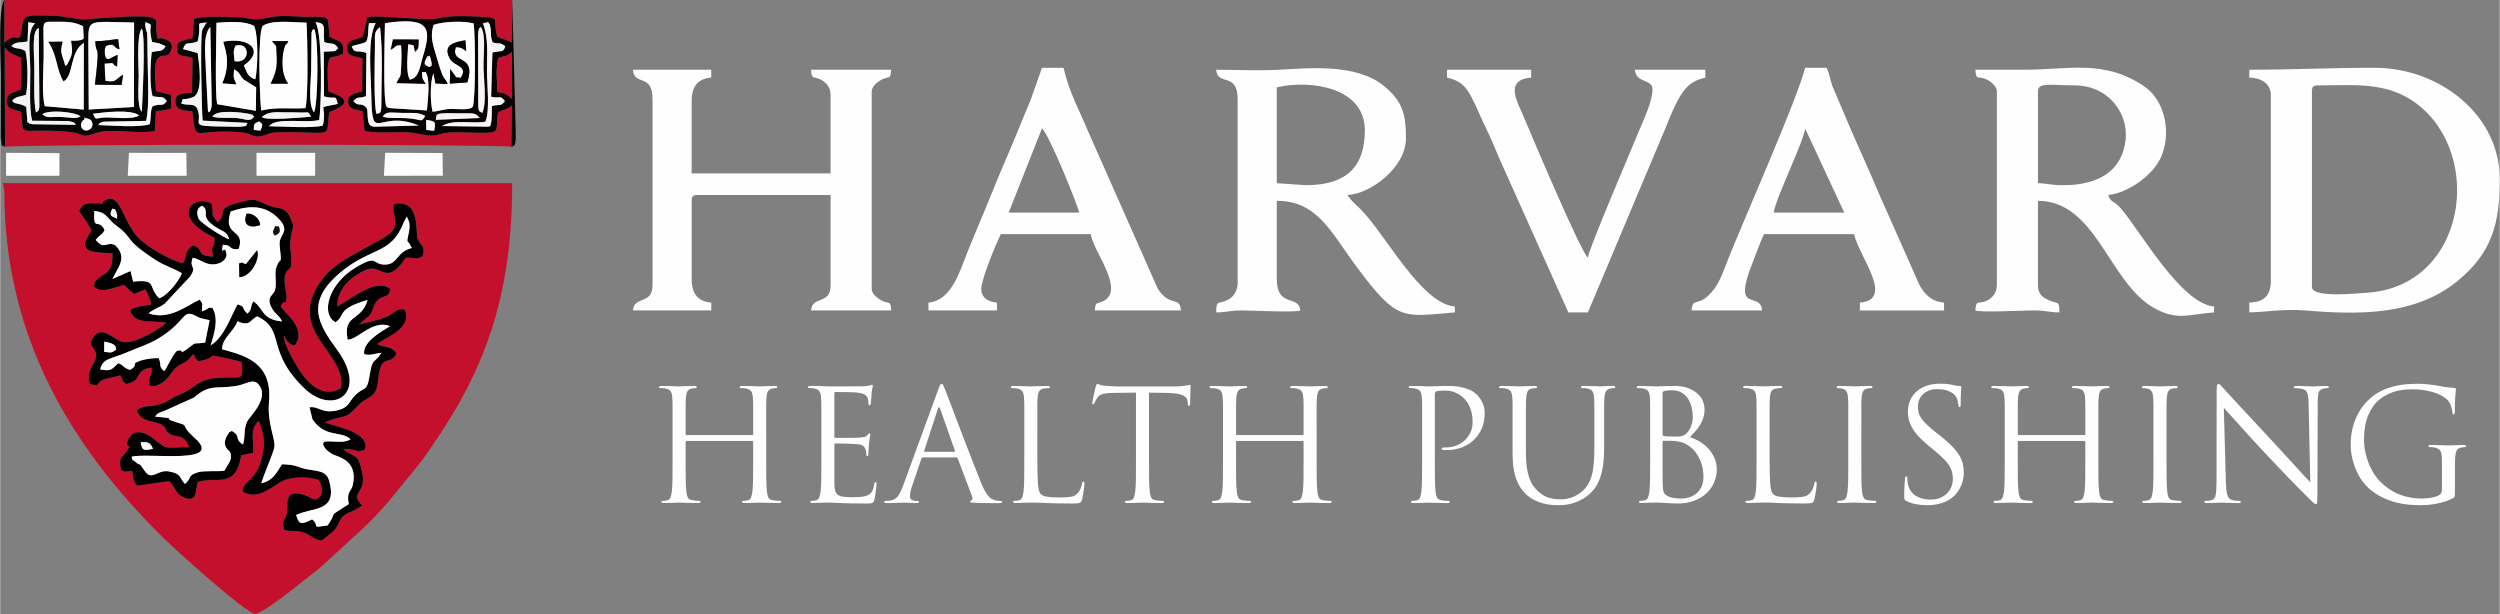 <?xml version="1.0" encoding="UTF-8"?>
<!DOCTYPE svg PUBLIC "-//W3C//DTD SVG 1.1//EN" "http://www.w3.org/Graphics/SVG/1.1/DTD/svg11.dtd">
<!-- Creator: CorelDRAW 2018 (64-Bit) -->
<svg xmlns="http://www.w3.org/2000/svg" xml:space="preserve" width="2.606in" height="0.64in" version="1.1" style="shape-rendering:geometricPrecision; text-rendering:geometricPrecision; image-rendering:optimizeQuality; fill-rule:evenodd; clip-rule:evenodd"
viewBox="0 0 1337.78 328.6"
 xmlns:xlink="http://www.w3.org/1999/xlink">
 <rect x="0" y="0" width="1337.78" height="328.6" fill="#808080" stroke="none"/>
 <defs>
  <style type="text/css">
   <![CDATA[
    .fil2 {fill:#FEFEFE}
    .fil1 {fill:black}
    .fil7 {fill:#020202}
    .fil11 {fill:#050505}
    .fil5 {fill:#060606}
    .fil6 {fill:#070102}
    .fil15 {fill:#111111}
    .fil3 {fill:#C3112D}
    .fil0 {fill:#C5102D}
    .fil14 {fill:#F2F2F2}
    .fil10 {fill:#F4F4F4}
    .fil8 {fill:#F7F7F7}
    .fil9 {fill:#F9F9F9}
    .fil12 {fill:#FBFBFB}
    .fil13 {fill:#FDFDFD}
    .fil4 {fill:#FEFEFE}
    .fil16 {fill:#FEFEFE;fill-rule:nonzero}
   ]]>
  </style>
 </defs>
 <g id="Layer_x0020_1">
  <path class="fil0" d="M210.62 109.13c14.97,-2.8 11.18,15.64 12.98,19.17 1.9,3.74 4.11,3.29 2.37,8.95 -3.92,2 -3.67,0.36 -8.88,0.65 -10.84,16.05 -12.8,2.74 -21.49,6.54 -7.04,3.08 -15.47,9.77 -15.15,19.51 7.82,-3.93 20.53,-15.48 28.37,-9.33 -1.13,6.43 -5.38,1.6 -8.75,9.1 -1.31,2.91 -0.87,3.57 -2.84,5.49l-5.37 4.46c3.68,-0.85 9.9,-2.37 13.53,-3.59 5.79,-1.95 6.54,-5.73 11.13,-4.31 4.05,9.8 -9.09,14.22 -14.88,18.3 3.65,2.18 7.65,0.55 10.43,5.12 -3.06,6.19 -7.06,1.15 -8.97,8.89 -1.58,6.43 -0.07,10.43 -4.8,14.09 -2.55,1.97 -3.34,1.51 -5.68,3.77 -7,6.74 -4.48,6.06 -14.36,8.29l-4.54 1.81c6.67,2.4 24.4,5.62 21.46,14.39 -4.54,2.68 -4.88,-0.93 -11.39,0.11 6.98,5.23 7.82,1.84 10.04,13.01 2.2,11.05 -7.36,9.57 -0.09,16.91 -5.36,4.24 -9.34,3.25 -11.88,8.08 -3.15,5.96 -1.08,3.72 -9.71,10.71 -4.6,-0.57 -5.41,-2.58 -9.15,-4.07 -4.63,-1.84 -6.46,-0.44 -10.94,-1.55 -1.46,-5.75 -0.19,-3.97 1.28,-8.46 1.27,-3.87 -2.67,-14.46 9.88,-10.14 3.54,1.22 5.03,3.62 7.46,1.21 2.67,-2.68 1.32,-7.18 -0.22,-9.44 -6.76,-2.2 -15.97,-1.78 -21.23,1.62 -4.96,3.2 -12.39,9.2 -19.48,4.62 -0.27,-5.44 6.71,-5.31 9.8,-16.38 2.47,-8.83 2.13,-12.41 -1.13,-21.54 -5.1,4.59 -2.64,10.7 -3.05,16.37 -0.02,0.29 -0.09,0.61 -0.13,0.88l-6.24 1.23c-2.88,18.31 -13.27,11.18 -23.2,14.26l-0.66 2.74c-0.64,4.36 -0.84,7.88 -6.7,5.62 -4.89,-1.88 -4.44,-5.55 -8.05,-8.75l-17.24 2.44c-1.6,-2.17 -2.19,-4.3 -2.44,-7.95 -3.07,0.38 -3.86,0.7 -5.94,-0.41 -1.36,-5.85 -0.38,-6.06 2.39,-9.36 4.82,-5.75 -1.16,-1.45 1.22,-6.67 3,-6.56 9.23,-4.38 13.98,-0.52 8.03,6.53 6.07,4.07 18.78,4.41 -2.77,-7.4 -6.04,-5.03 -10.02,-6.99 -3.44,-1.7 -1.6,-3.36 -4.36,-4.94 -5.12,-2.91 -10.32,-0.84 -13.78,-7.8 4.46,-3.67 9.2,-1.2 15.99,-4.76 2.59,-1.36 3.88,-2.48 6.8,-3.65 9.45,-3.78 9.32,-8.57 21.94,-9.17 11.43,-0.54 12.82,2.26 11.34,-8.56 -24.34,-5.62 -9.27,-2.49 -22.87,-0.31 -3.06,-2.37 -0.74,-0.71 -2.83,-3.74 -5.85,7.41 -6.46,3.19 -11.33,9.59 -1.66,2.19 -2.7,3.84 -5.03,5.55 -0.25,0.18 -3.05,1.69 -3.42,1.76 -4.33,0.8 -3.91,-0.55 -3.85,-2.4 0.07,-2.02 0.05,-0.48 0.41,-1.99 0.64,-2.7 1.14,-0.96 0.86,-5.32 -9.7,1.3 -4.03,6.82 -13.58,8.82 -3.3,-2.59 -0.84,-1.16 -3.14,-4.65 -2.27,0.72 -5.77,1.29 -8.18,2.04 -6.03,1.9 -1.41,4.4 -8.1,2.56 -2.79,-8.05 4.78,-11.64 3.2,-16.9 -0.71,-2.37 -4.13,-3.77 -1.63,-7.67 4.81,-7.49 11.15,1.02 16,2.05 6.62,1.4 18.97,-6.59 23.4,-10.15 -7.78,-1.62 -17.59,1.12 -19.35,-6.97 3.59,-2.1 6.46,-1.81 11.3,-2.95 -0.68,-2.87 -1.86,-5.82 -3.19,-8.05l-6.01 2.47c-2.4,-1.72 -3.78,-3.33 -5.34,-4.76 -5.99,1.17 -11.77,5.03 -16.25,0.67 1,-7.72 10.81,-3.54 9.96,-17.72 -2.41,-0.13 -4.4,-0.11 -6.82,-0.33 -0.17,-0.01 -3.46,-0.44 -3.56,-0.46 -7.35,-1.88 -3.48,-6.76 -0.88,-11.5 -2.85,-5.81 -5.84,-8.41 -6.53,-10.47 1.76,-2.83 2.64,-4.06 7.25,-3.95 10.38,0.24 1.33,0.65 8.46,-2.48 6.83,-0.76 7.81,12.4 15.9,20.9 4.22,4.43 16.12,11.86 23.9,13.67 2.57,-3.83 0.4,-6.19 5.24,-9.6 6.8,2.07 0.94,5.73 11.09,6.02 -2.06,-7.98 0.46,-1.54 0.66,-10.04 -24.34,-11.35 -11.36,-23.74 -1.67,-18.34 1.5,6.96 -1.33,4.51 3.28,10.03 6.54,-6.12 -3.65,-7.2 15.76,-11.71 4.5,-1.04 6.08,0.42 9.89,2.09 7.79,3.42 10.49,0.19 13.68,8.41 1.63,4.19 1.21,2.2 0.22,6.97 -1.62,7.79 -0.07,9.11 -0.12,15.67 -0.05,5.95 -4,1.87 -3.59,11.06 0.1,2.35 1.1,5.97 0.97,7.47 -0.55,6.4 -0.2,-0.45 -3.17,5.15 2.72,3.64 14.46,12.75 7.46,20.86 -3.31,-0.69 -4.25,-2.73 -5.69,-5.57 -0.22,5.32 7.34,17.61 10.01,21.21 4.44,5.97 11.71,12.3 20.55,7.23 3.58,-19.35 -30.62,-30.51 -10.05,-58.26 5.72,-7.72 13.74,-11.5 23.71,-17.12 13.46,-7.58 17.36,-7.77 14.53,-19.42l0.08 -3.86zm-208.43 -6.87c0,78.36 36,137.17 84.99,185.5 5.8,5.72 43.73,40.21 49.35,40.84 6.04,-1.72 21.18,-14.13 26.08,-18.02 4.28,-3.4 7.99,-5.96 12.1,-9.89 10.87,-10.41 23.53,-20.41 34.32,-33.77 6.94,-8.58 13.13,-15.39 19.95,-25.08 29.68,-42.19 45.03,-81.53 45.03,-143.81l-272.58 0 0.77 4.23z"/>
  <path class="fil1" d="M81.77 240.22c-4.74,0.96 -5.88,1.21 -6.59,-3.47 4.48,-0.54 5.16,0.49 6.59,3.47zm1.07 -17.27c1.83,-2.22 1.51,-1.64 5.61,-3.31l15.17 -6.83c8.93,-7.63 11.35,-4.33 23.11,-6.33 4.61,-0.78 8.53,-3.95 11.25,-1.01 6.81,7.38 -4.63,17.41 -5.84,20.18 -2.15,4.88 -0.74,7.28 -2.21,12.28 -5.06,-3.29 -0.66,-4.21 -5.97,-7.33 -1.83,1.26 -0.78,-0.34 -2.42,2.35 -3.5,5.72 0.97,8.2 1.29,8.79 2.07,3.82 -0.93,6.48 -2.86,10.23 -4.39,0.5 -10.64,-0.22 -14.18,0.8 -5.85,1.69 -3.22,3.37 -6.97,6.23 -3.3,-3.71 -1.77,-5.55 -8.79,-6.73 -5.76,-0.97 -8.98,5.17 -12.53,-0.01 -3.98,-5.82 -1.96,-2.29 -5.25,-5.12 -2.49,-2.15 -0.84,0.49 -1.95,-2.68 8.71,-2.35 50.25,4.58 33.68,-10.18 -8.84,-7.88 -2,-5.93 -8.75,-7.97 -12.85,-3.89 4.75,-1.48 -12.4,-3.36zm-20.74 -35.87c-3.11,2.17 -2.34,1.51 -6.46,1.26l0.06 -5.53c7.11,1.31 5.84,3.01 6.41,4.27zm-8.56 10.6c1.39,-6.09 5.68,-5.35 14.33,-9.11 5.5,-2.39 11.2,-4.15 16.04,-6.97 16.31,-9.52 13.14,-16.76 21.16,-12.33 3.1,1.71 4.26,1.24 6.99,2.17l-2.35 11.91c-6.38,1.01 -4.21,-0.81 -8.82,2.76 -6.16,4.77 -1.52,0.18 -6.45,1.77 -2.42,2.49 -4.76,8.23 -6.65,10.77 -3.32,-2.72 -1.13,-2.91 -2.95,-6.96 -2.19,-0.19 -7.27,0.46 -9.55,1.25 -6.27,2.17 -0.34,1.65 -5.77,5.07 -4.51,-1.61 -2.51,-2.05 -6.28,-3.63 -3.72,3.21 -3.54,4.53 -9.68,3.31zm166.73 -64.95c-8.04,1.96 -7.55,8.53 -13.69,8.84 -8,0.41 -3.85,-5.89 -16.48,1.67 -14.18,8.49 -18.92,24.72 -10.63,29.22 5.6,-3.91 0.22,-6.95 17.15,-11.93 -3.4,11.77 -13.36,7.33 -10.7,21.24 5.36,0.16 13.28,-10.86 22.69,-7.26 -1.71,1.5 -14.89,7.66 -13.84,14.97 3.32,1.06 4.67,-0.19 9.3,-0.66 -4.19,6.33 -4.84,2.25 -6.4,12.28 -1.38,8.92 -2.87,5.68 -7.55,10.27 -3.8,3.73 -3.13,6.7 -9.75,8.24 -8.43,1.96 -9.61,-2.33 -14.85,-1.63l1.61 6.53c6.99,9.99 14.85,5.79 20.4,10.55 -5.22,3.76 -18.31,-2.13 -13.78,4.68 0.78,1.18 2.43,2.39 4.12,3.38 2.13,1.24 13.62,2.76 10.93,15.99 -0.92,4.5 -3.58,3.49 -2.28,10.7 -12.39,8.05 -5.22,2.49 -11.25,11.38 -10.05,1.51 -3.59,0.58 -8.38,-3.24 -5.62,2.91 -7.03,3.01 -8.52,-2.33 9.05,-4.31 22.28,-1.43 17.72,-18.15 -1.54,-5.63 -5.79,-5.15 -12.32,-6.4 -4.31,-0.82 -5.06,-2.43 -12.98,-2.59 -3.14,4.76 -4.81,8.79 -11.04,10.14 1.22,-4.53 6.48,-16.17 7,-19.45 0.63,-4 -3.93,-12.88 -2.91,-23.83 1.97,-21.18 -12.48,-25.01 -25.07,-28.39 -0.2,-5.81 6.32,-9.65 8.17,-14.91 0.33,0.06 0.78,-0.07 0.96,0.31 0,0 2.71,1.22 4.85,0.44 1.43,-0.52 2.27,-2.24 4.81,-3.47 15.52,7.47 4.11,18.26 25.25,38.58 15.31,14.72 34.6,2.66 17.51,-20.65 -10.21,-13.92 -17.26,-25.57 1.83,-41.49 16.54,-13.79 27.08,-9.28 33.85,-26.83l1.58 -3.09c1.54,3.13 1.88,4.6 1.03,8.94 -1.33,6.77 -0.93,2.2 1.64,7.95zm-118.56 15.23c3.85,-6.02 -0.81,-3.89 1.31,-9.99 4.22,0.51 7.85,5.3 14.37,2.84 2.15,-0.81 4.01,-2.87 3.7,-4.89 -0.91,-5.92 -3.27,2.31 -1.91,-4.92 5.32,0.08 3.13,3.16 8.49,2.2 3.76,-11.25 -8.93,-6.13 -4.3,-20 10.26,-3.54 18.99,-3.48 26.13,4.4 5.96,6.58 -0.53,7.74 0.04,13.53 1.23,12.53 0.71,5.18 -1.68,11.69 -1.39,3.78 0.44,8.69 -0.85,12.64 -0.92,2.82 -4.8,3.3 -1.78,9.2 1.9,3.72 4.03,3.83 5.6,7.4 -11.16,-1.13 -9.66,-6.98 -15.35,-10.81 -2.04,3.34 -0.28,3.71 -3.14,6.6 -3.68,-3.22 -0.54,-3.31 -5.24,-4.98 -2.83,4.18 -6.97,17.72 -14.46,21.92 1.94,-6.42 4.41,-13.79 0.99,-19.96 -2.91,-0.61 -1.31,0.39 -5.69,1.79 0.1,-4.64 0.81,-3.46 -1.16,-6.25 -6.28,2.7 -16.01,11.28 -27.36,7.37 2.15,-2.06 5.64,-2.99 8.53,-5.11l13.75 -14.66zm-40.2 -16.79c-5.22,-2.23 -5.31,3 -10.42,-2.74 2.5,-3.3 3.07,-2.2 4.79,-5.24 -3.17,-6.93 -6.16,1.36 -5.55,-10.34 7.27,0.93 6.68,4.21 12.01,8.07 6.1,4.42 5.44,5.88 9.82,10.09 2.62,2.52 7.94,6.18 11.47,8.44 4.28,2.75 9.4,4.25 13.57,6.78 -1.52,4.3 -8.07,12.26 -12.12,13.38 -6.43,-6.44 -0.72,-10.23 -13.94,-8.9l-1.41 -5.68 -9.69 4.28c2.7,-5.86 8.46,-11.42 1.47,-18.14zm46.74 -20.99c4.34,3.49 -1.77,5.11 6.32,10.85 4.38,3.11 6.45,2.27 8.01,7.07 -2,-0.42 -15.61,-8.64 -16.57,-11.38 -2.06,-5.87 2.22,-6.54 2.23,-6.55zm-46.02 3.67c0.62,1.47 0.22,1.79 0.33,3.16 -3.5,-1.42 -4.44,-1.65 -2.48,-5.43 1.76,1.08 0.73,-1.1 2.16,2.27zm148.31 -0.86c2.83,11.64 -1.07,11.84 -14.53,19.42 -9.97,5.61 -17.99,9.4 -23.71,17.12 -20.57,27.75 13.63,38.91 10.05,58.26 -8.84,5.06 -16.11,-1.26 -20.55,-7.23 -2.67,-3.6 -10.24,-15.89 -10.01,-21.21 1.43,2.84 2.38,4.88 5.69,5.57 7,-8.12 -4.74,-17.22 -7.46,-20.86 2.97,-5.6 2.63,1.24 3.17,-5.15 0.13,-1.5 -0.87,-5.12 -0.97,-7.47 -0.4,-9.19 3.55,-5.11 3.59,-11.06 0.05,-6.56 -1.5,-7.87 0.12,-15.67 0.99,-4.77 1.41,-2.78 -0.22,-6.97 -3.2,-8.22 -5.89,-4.99 -13.68,-8.41 -3.8,-1.67 -5.39,-3.13 -9.89,-2.09 -19.41,4.51 -9.22,5.59 -15.76,11.71 -4.61,-5.52 -1.78,-3.08 -3.28,-10.03 -9.69,-5.4 -22.68,6.99 1.67,18.34 -0.2,8.5 -2.72,2.06 -0.66,10.04 -10.16,-0.28 -4.29,-3.95 -11.09,-6.02 -4.84,3.41 -2.66,5.77 -5.24,9.6 -7.77,-1.81 -19.68,-9.24 -23.9,-13.67 -8.09,-8.5 -9.07,-21.66 -15.9,-20.9 -7.13,3.13 1.92,2.72 -8.46,2.48 -4.61,-0.11 -5.49,1.12 -7.25,3.95 0.69,2.07 3.68,4.66 6.53,10.47 -2.6,4.74 -6.47,9.62 0.88,11.5 0.09,0.02 3.39,0.45 3.56,0.46 2.42,0.21 4.41,0.2 6.82,0.33 0.85,14.18 -8.96,10 -9.96,17.72 4.48,4.35 10.26,0.5 16.25,-0.67 1.56,1.43 2.94,3.04 5.34,4.76l6.01 -2.47c1.33,2.23 2.51,5.18 3.19,8.05 -4.83,1.14 -7.71,0.86 -11.3,2.95 1.75,8.09 11.57,5.35 19.35,6.97 -4.43,3.56 -16.78,11.56 -23.4,10.15 -4.85,-1.03 -11.18,-9.55 -16,-2.05 -2.5,3.89 0.92,5.3 1.63,7.67 1.58,5.26 -5.99,8.85 -3.2,16.9 6.7,1.84 2.07,-0.66 8.1,-2.56 2.41,-0.76 5.9,-1.32 8.18,-2.04 2.3,3.49 -0.16,2.06 3.14,4.65 9.54,-2 3.88,-7.52 13.58,-8.82 0.28,4.36 -0.22,2.62 -0.86,5.32 -0.36,1.51 -0.34,-0.03 -0.41,1.99 -0.06,1.85 -0.49,3.2 3.85,2.4 0.37,-0.07 3.17,-1.58 3.42,-1.76 2.32,-1.71 3.36,-3.36 5.03,-5.55 4.86,-6.4 5.48,-2.18 11.33,-9.59 2.09,3.03 -0.23,1.37 2.83,3.74 13.6,-2.18 -1.47,-5.31 22.87,0.31 1.48,10.82 0.09,8.02 -11.34,8.56 -12.62,0.6 -12.49,5.39 -21.94,9.17 -2.92,1.17 -4.21,2.29 -6.8,3.65 -6.79,3.55 -11.53,1.09 -15.99,4.76 3.46,6.96 8.66,4.89 13.78,7.8 2.77,1.58 0.93,3.24 4.36,4.94 3.97,1.96 7.25,-0.41 10.02,6.99 -12.71,-0.34 -10.75,2.12 -18.78,-4.41 -4.75,-3.87 -10.98,-6.05 -13.98,0.52 -2.38,5.22 3.6,0.92 -1.22,6.67 -2.76,3.3 -3.75,3.5 -2.39,9.36 2.08,1.1 2.87,0.79 5.94,0.41 0.24,3.65 0.84,5.78 2.44,7.95l17.24 -2.44c3.61,3.2 3.16,6.87 8.05,8.75 5.86,2.26 6.07,-1.26 6.7,-5.62l0.66 -2.74c9.93,-3.08 20.32,4.05 23.2,-14.26l6.24 -1.23c0.03,-0.26 0.11,-0.59 0.13,-0.88 0.41,-5.67 -2.05,-11.78 3.05,-16.37 3.27,9.13 3.6,12.7 1.13,21.54 -3.09,11.06 -10.07,10.94 -9.8,16.38 7.1,4.57 14.52,-1.42 19.48,-4.62 5.26,-3.4 14.47,-3.82 21.23,-1.62 1.54,2.27 2.89,6.76 0.22,9.44 -2.43,2.41 -3.92,0.01 -7.46,-1.21 -12.55,-4.32 -8.61,6.27 -9.88,10.14 -1.48,4.49 -2.74,2.71 -1.28,8.46 4.48,1.1 6.31,-0.3 10.94,1.55 3.74,1.49 4.55,3.5 9.15,4.07 8.63,-6.99 6.57,-4.75 9.71,-10.71 2.54,-4.82 6.52,-3.83 11.88,-8.08 -7.27,-7.34 2.3,-5.86 0.09,-16.91 -2.22,-11.17 -3.06,-7.79 -10.04,-13.01 6.52,-1.04 6.86,2.56 11.39,-0.11 2.94,-8.77 -14.79,-11.99 -21.46,-14.39l4.54 -1.81c9.88,-2.23 7.36,-1.55 14.36,-8.29 2.35,-2.26 3.13,-1.8 5.68,-3.77 4.73,-3.66 3.22,-7.66 4.8,-14.09 1.9,-7.75 5.91,-2.7 8.97,-8.89 -2.78,-4.56 -6.78,-2.94 -10.43,-5.12 5.79,-4.08 18.93,-8.5 14.88,-18.3 -4.59,-1.42 -5.33,2.36 -11.13,4.31 -3.64,1.23 -9.86,2.74 -13.53,3.59l5.37 -4.46c1.97,-1.92 1.53,-2.58 2.84,-5.49 3.36,-7.49 7.62,-2.67 8.75,-9.1 -7.83,-6.15 -20.54,5.39 -28.37,9.33 -0.32,-9.74 8.12,-16.43 15.15,-19.51 8.7,-3.8 10.66,9.51 21.49,-6.54 5.21,-0.29 4.96,1.35 8.88,-0.65 1.74,-5.67 -0.47,-5.22 -2.37,-8.95 -1.79,-3.53 2,-21.97 -12.98,-19.17l-0.08 3.86z"/>
  <path class="fil2" d="M349.13 53.03l0 99.49c0,10.87 -9.8,5.51 -10.47,13.62l41.89 0 0 -4.19c-7.21,-0.6 -10.47,-4.83 -10.47,-12.57l0 -41.89c0,-2.41 0.73,-3.14 3.14,-3.14l71.21 0 0 48.17c0,10.87 -9.8,5.51 -10.47,13.62l42.94 0c-0.47,-5.69 -0.83,-3.1 -5.16,-5.32 -1.86,-0.95 -5.32,-3.38 -5.32,-6.2l0 -105.78c0,-2.36 2.78,-4.78 4.63,-5.85 4.79,-2.77 5.35,0.25 5.84,-5.67l-42.94 0c0.5,6 1.08,2.87 5.86,5.66 2.67,1.56 4.61,4.13 4.61,7.95l0 41.89 -74.36 0 0 -38.75c0,-7.74 3.27,-11.97 10.47,-12.57l0 -4.19 -41.89 0c0.75,9.02 10.47,1.64 10.47,15.71z"/>
  <path class="fil2" d="M1237.24 153.57l0 -104.73c0,-2.41 0.73,-3.14 3.14,-3.14 19.11,0 37.03,-2.26 52.99,9.85 36.51,27.72 26.14,97.88 -26.83,101.13 -4.82,0.3 -29.29,2.97 -29.29,-3.11zm-33.51 -116.25l0 4.19c6.19,0.14 11.52,3.17 11.52,9.42l0 99.49c0,7.84 -3.91,11.35 -11.52,11.52l0 5.24c7.74,0 17.84,-2.02 30.32,-0.99 29.01,2.4 58.51,2.55 80.86,-15.6 18.43,-14.96 22.87,-30.43 22.87,-54.62 0,-34.72 -32.53,-59.7 -67.03,-59.7 -23.48,0 -43.44,1.05 -67.03,1.05z"/>
  <path class="fil3" d="M95.03 23.04c2.07,-1.31 4.47,-1.87 7.87,-2.55l0.87 -10.38c5.5,-1.75 14.77,-1.02 21.26,-0.99 10.02,0.06 8.9,2.63 18.16,0.41 7.41,-1.78 14.19,-0.48 21.63,-0.48 12.71,0.01 10.1,-1.09 11.4,10.47 4.41,2.88 8.26,1.7 7.14,9.21 -5.24,3.17 -6.98,-0.31 -7.92,5.44 -0.52,3.23 -0.06,11.06 0.13,14.59 2.49,1.57 17.73,4.88 0.43,11.25 -1.86,14.71 3.15,10.43 -25.92,10.73 -7.58,0.08 -6.41,1.44 -10.67,2.12 -4.95,0.79 -4.73,-1.58 -10.2,-2.05 -26.74,-2.33 -24.37,6.99 -26.42,-11.31 -4.07,-0.38 -8.52,-0.15 -9.02,-4.51 -0.64,-5.52 4.7,-4.78 8.86,-5.43l0.28 -18.56c-5.5,-2.01 -9.74,0.52 -7.91,-7.97zm-92.45 55.55c6.12,-1.47 264.88,-1.47 271.05,0l0.35 -22.27c-3.56,3.11 -4.18,1.63 -7.64,4.04 -1.32,10.32 1.97,10.8 -10.39,10.69 -6.84,-0.06 -15.27,-1.01 -21.05,0.85 -6.05,1.95 -10.24,-1.14 -18.76,-1.19 -6.81,-0.04 -15.15,0.61 -21.11,-0.65l-1.12 -10.6c-3.85,-0.95 -7.85,-0.98 -7.65,-5.34 0.19,-4.09 3.76,-3.81 7.51,-5.29l0.15 -17.5c-3.04,-1.38 -8.21,-0.67 -8.22,-5.54 -0.01,-5.25 4.8,-3.95 8.3,-6.28l2.47 -10.22c1.44,-0.28 1.11,-0.31 2.86,-0.43 1.33,-0.09 3.83,0.06 5.27,0.09 8.64,0.21 25.68,1.89 29.06,0.97 6.1,-1.66 14.85,-1.36 21.25,-1.1 14.56,0.61 7.99,0.91 11.2,10.83 2.62,1.33 4.96,1.51 7.82,3.12l0.13 -22.79 -271.84 0 0.05 22.95c7.81,-7.74 7.72,3.69 9.66,-9.67 0.78,-5.4 2.59,-5.1 15.7,-4.86 6.38,0.12 12.12,1.77 17,2.06 0.02,0 31.03,-2.87 36.17,-1.13 4.21,1.43 2.38,2.27 2.81,6.96 0.7,7.64 -0.01,2.48 5.24,4.87 2.42,1.1 4.09,2.7 2.45,6.26 -1.72,3.74 -3.66,1.37 -6.37,3.27 -3.37,2.38 -1.54,13.6 -1.55,18.05l8.05 2.05 0.14 7.17c-2.43,0.97 -5.07,1.24 -8.21,1.54l-0.57 10.64c-8.7,1.69 -23.21,-1.47 -30.72,0.84 -13.44,4.14 -0.46,-0.91 -28.64,-1.06 -13.42,-0.07 -10.82,2.14 -12.21,-9.98 -3.79,-1.65 -7.67,-1.02 -7.66,-5.88 0.01,-2.24 0.94,-3.19 2.12,-4.04l5.41 -2.26 0.2 -16.75c-0.52,-0.17 -0.9,-0.63 -1.01,-0.41 -0.15,0.27 -0.77,-0.44 -1.43,-0.75 -3.51,-1.62 -3.31,-1.05 -6.43,-4.44l0.19 53.16z"/>
  <path class="fil2" d="M1104.23 99.11c-7.6,0 -8.73,-1.05 -13.62,-1.05l0 -49.22c0,-5 7.01,-3.14 19.9,-3.14 16.96,0 28.59,14.2 27.02,29.04 -1.76,16.66 -14.46,24.37 -33.3,24.37zm-47.13 -61.79c0.52,6.24 1.22,2.93 6.23,5.29 1.83,0.86 5.29,3.54 5.29,6.23l0 103.68c0,3.71 -2,6.52 -4.59,7.98 -5.39,3.06 -6.39,-0.96 -6.94,5.63 2.6,1.24 26.1,0 31.42,0 6.37,0 7.64,1.05 13.61,1.05 -0.15,-6.59 -0.64,-4.21 -5.95,-6.61 -3.44,-1.55 -5.57,-3.45 -5.57,-8.05l0 -45.03c30.96,0 37.91,43.15 61.42,56.92 12.65,7.41 18.48,3.96 32.84,2.77l0 -3.14c-17.53,-1.46 -38.97,-39.53 -49.52,-52.07 -4.43,-5.26 -5.86,-3.23 -7.04,-7.63 9.75,-0.81 24.56,-10.39 28.72,-21.55 5.19,-13.94 0.5,-29.75 -9.41,-36.5 -21.64,-14.75 -40.81,-8.92 -64.34,-8.97 -8.73,-0.02 -17.46,-0 -26.18,-0z"/>
  <path class="fil2" d="M698.93 99.11l-15.71 -1.05 0 -51.32c17.87,-4.16 47.13,-0.16 47.13,23.04 0,19.37 -9.76,29.32 -31.42,29.32zm-48.17 -61.79c0.75,9.01 11.52,0.97 11.52,15.71l0 98.45c0,3.86 -2.03,7.22 -4.84,8.77 -5.51,3.04 -6.51,-0.35 -6.68,6.94 5.98,0 7.24,-1.05 13.62,-1.05 5.31,0 28.82,1.24 31.42,0 -0.71,-8.52 -12.57,-1.26 -12.57,-16.76l0 -41.89c22.08,0 29.08,17.12 43.39,36.21 21.39,28.53 23.92,25.82 51.92,23.49l0 -3.14c-18.22,-1.52 -37.36,-39.12 -50.52,-52.11 -2.67,-2.64 -5.09,-4.62 -7.08,-7.58 11.53,-0.26 31.42,-14.17 31.42,-30.37 0,-11.92 -1.35,-19.47 -11.8,-28 -14.74,-12.04 -39.6,-9.55 -56.27,-8.65 -10.5,0.57 -22.82,-0.01 -33.52,-0.01z"/>
  <path class="fil2" d="M965.99 68.74l20.94 45.03 -37.7 0c0.56,-6.77 16.19,-38.21 16.76,-45.03zm-60.75 97.4l37.7 0c-0.9,-10.86 -16.38,2.6 -4.93,-25.88 2.01,-5.02 3.84,-10.49 5.98,-14.96l48.18 0c2.91,12.5 21.9,35.09 3.14,36.66l0 4.19 45.03 0 0 -4.19c-6.95,-0.58 -10.53,-4.61 -13.3,-9.74l-21.87 -49.35c-4.82,-11.54 -9.48,-21.48 -14.36,-32.77l-10.31 -24.26c-1.07,-3.25 -1.49,-6.4 -3.01,-9.56l-11.52 0c-3.57,15.32 -33.26,82.48 -40.85,101.59 -2.09,5.24 -4.36,12.21 -7.58,16.51 -8.47,11.33 -11.65,3.7 -12.32,11.77z"/>
  <path class="fil2" d="M557.54 68.74c3.61,2.65 19.67,42.26 19.9,45.03l-37.7 0 17.8 -45.03zm-60.74 93.21l0 4.19 36.66 0 0 -4.19c-4.73,-0.39 -8.38,-2.58 -8.38,-7.33 0,-5.25 8.28,-25.18 10.47,-29.32l48.18 0c0.7,8.44 18.82,29.94 6.57,35.89 -3.57,1.73 -4.07,0.09 -4.47,4.95l46.08 0c-0.69,-8.24 -5.64,-1.19 -12.41,-11.68l-36.96 -83.48c-4.72,-11.51 -10.31,-21.12 -13.47,-34.71l-11.52 0 -5.99 17.05c-2.48,5.72 -4.36,10.58 -6.72,16.32 -4.46,10.87 -9.36,21.74 -13.93,33.2 -4.59,11.5 -8.94,21.27 -13.46,32.62 -4.02,10.11 -8.42,25.47 -20.65,26.48z"/>
  <path class="fil2" d="M774.33 41.51c6.99,1.63 9.73,4.29 12.91,10.13 3.1,5.68 4.77,10.61 7.69,16.4 2.82,5.59 4.86,10.86 7.38,16.72l36.96 82.43 10.47 0 41.89 -99.49c2.17,-5.51 4.43,-11.07 7.24,-15.79 3.37,-5.66 6.47,-8.7 13.7,-10.39l0 -4.19 -37.7 0c0.62,7.44 9.43,4.75 9.43,10.47 0,6.85 -5.24,17.28 -7.49,22.88 -3.71,9.21 -26.68,62.56 -27.07,67.19 -3.76,-2.75 -31.21,-67.83 -34.12,-74.8 -3.46,-8.28 -11.05,-20.32 3.75,-21.55l0 -4.19 -45.03 0 0 4.19z"/>
  <path class="fil4" d="M220.26 132.74c-2.57,-5.75 -2.97,-1.18 -1.64,-7.95 0.86,-4.34 0.51,-5.81 -1.03,-8.94l-1.58 3.09c-6.76,17.55 -17.31,13.04 -33.85,26.83 -19.08,15.92 -12.03,27.57 -1.83,41.49 17.09,23.3 -2.2,35.36 -17.51,20.65 -21.14,-20.32 -9.73,-31.11 -25.25,-38.58 -2.54,1.23 -3.38,2.95 -4.81,3.47 -2.14,0.78 -4.85,-0.44 -4.85,-0.44 -0.18,-0.38 -0.63,-0.25 -0.96,-0.31 -1.85,5.27 -8.37,9.1 -8.17,14.91 12.59,3.38 27.04,7.21 25.07,28.39 -1.02,10.95 3.54,19.83 2.91,23.83 -0.52,3.28 -5.78,14.92 -7,19.45 6.22,-1.35 7.9,-5.38 11.04,-10.14 7.92,0.15 8.66,1.76 12.98,2.59 6.53,1.25 10.79,0.77 12.32,6.4 4.56,16.72 -8.68,13.84 -17.72,18.15 1.49,5.34 2.91,5.24 8.52,2.33 4.79,3.82 -1.66,4.75 8.38,3.24 6.02,-8.88 -1.14,-3.32 11.25,-11.38 -1.3,-7.21 1.36,-6.2 2.28,-10.7 2.69,-13.23 -8.8,-14.75 -10.93,-15.99 -1.69,-0.98 -3.34,-2.2 -4.12,-3.38 -4.53,-6.82 8.56,-0.92 13.78,-4.68 -5.55,-4.77 -13.41,-0.57 -20.4,-10.55l-1.61 -6.53c5.24,-0.7 6.42,3.59 14.85,1.63 6.62,-1.54 5.95,-4.51 9.75,-8.24 4.68,-4.59 6.16,-1.35 7.55,-10.27 1.56,-10.04 2.21,-5.95 6.4,-12.28 -4.63,0.48 -5.98,1.73 -9.3,0.66 -1.06,-7.31 12.13,-13.47 13.84,-14.97 -9.41,-3.6 -17.34,7.42 -22.69,7.26 -2.66,-13.91 7.3,-9.47 10.7,-21.24 -16.93,4.98 -11.55,8.02 -17.15,11.93 -8.29,-4.5 -3.55,-20.72 10.63,-29.22 12.63,-7.57 8.48,-1.26 16.48,-1.67 6.13,-0.32 5.64,-6.89 13.69,-8.84z"/>
  <path class="fil5" d="M44.9 64.05c1.34,-0.82 -2.09,-1.72 2.39,-0.39 1.11,0.33 1.25,0.57 1.7,1.42 0.91,1.73 0.02,3.5 -1.02,4.15 -3.93,2.47 -6.65,-2.99 -3.06,-5.18zm11.04 -1.16c-5.57,0.31 -4.49,1.75 -6.27,-2.01 5.93,-0.77 20.14,-2.53 24.66,0.88 -3.93,2.57 -13.72,0.88 -18.39,1.14zm-23.05 -0.28c-6.79,-0.21 -7.43,0.89 -10.34,-1.44 2.96,-2.6 17.55,-1.34 20.43,1.1 -2.82,1.66 -5.61,0.48 -10.08,0.35zm41.23 -22.15c0.01,-4.53 -1.25,-21.86 1.66,-25.24 2.27,5.02 0.09,41.59 0,44.61 -2.68,-2.59 -1.67,-14.61 -1.66,-19.37zm-55.01 19.72c-1.36,-6.82 -0.78,-16.31 -0.84,-23.91 -0.07,-7.98 -1.57,-19.96 2.36,-21.3l0.32 42.18c-0.39,2.73 -0.56,1.94 -1.84,3.03zm28.06 -37.53c0,-12.78 -0.34,-11.04 24.47,-10.61l-0.09 45.19 -24.18 1.38 -0.2 -35.96zm-23.35 34.16c-1.65,-6.76 -0.69,-18.44 -0.58,-25.78 0.31,-20.06 -2.09,-19.38 5.41,-19.38 6.19,0 10.62,-0.29 15.7,2.41l0.32 6.5c-1.84,1.24 -0.25,0.62 -3.48,1.17 -0.11,0.02 -3.03,0.05 -3.29,0.06 0.28,3.64 1.55,6.03 -1.19,11.02 -1.83,3.32 -0.19,0.92 -1.86,2.46 -1.71,-6.43 -3.1,-6.7 -1.34,-13.11l-7.91 0.12c4.93,6.88 4.4,15.35 8.29,21.3 5.62,-3.03 3.06,-15.64 10.85,-20.65l-0.06 35.72 -20.86 -1.84zm55.04 -26.83c-0.04,-18.92 -0.41,-9.2 -1.28,-16.94l0.29 -1.23c5.37,2.54 0.73,-0.27 3.41,10.62 1.41,0.43 2.23,0.36 4,0.85l3.23 1.45c-2.1,3.55 -3.36,1.99 -7.41,3.14 -0.78,6.18 -1.25,17.77 0.43,23.58 5,1.09 5.1,-0.56 7.63,2.61 -2.54,3.45 -2.65,0.95 -7.41,2.73 -1.59,1.39 -0.86,6.56 -1.78,9.71 -6.73,1.93 -19.87,0.59 -27.46,0.44 1.11,-0.99 -0.53,-0.78 2.73,-1.82l22.83 -0.43c1.94,-7.6 0.81,-25.43 0.8,-34.71zm-63.84 -18.07l3.7 0.54c-4.79,4.13 -2.68,16.24 -2.64,24.86 0.03,7.89 -0.65,20.7 0.96,27.3l18.9 0.16c0.87,0.09 1.76,0.19 2.55,0.48 2.3,0.85 0.58,0.16 2.03,1.53l-23.32 -0.31c-2.2,-0.46 -1.17,-0.3 -2.65,-1.08l-0.62 -8.19c-3.06,-2.03 -6.52,-1.56 -6.93,-2.67 -0.13,-0.34 -0.47,-0.31 -0.7,-0.47 2.31,-2.71 3.6,-2.02 7.47,-3.34 1.2,-4.98 1.06,-18.52 -0.29,-23.39 -3.8,-2.28 -4.37,-0.56 -7.48,-2.68 2.35,-2.66 4.67,-1.58 8.65,-2.5l0.38 -10.24zm-12.45 66.66l-0.19 -53.16c3.13,3.4 2.93,2.82 6.43,4.44 0.66,0.31 1.29,1.03 1.43,0.75 0.12,-0.21 0.49,0.24 1.01,0.41l-0.2 16.75 -5.41 2.26c-1.18,0.84 -2.12,1.8 -2.12,4.04 -0.02,4.86 3.86,4.22 7.66,5.88 1.39,12.12 -1.2,9.91 12.21,9.98 28.18,0.15 15.2,5.21 28.64,1.06 7.5,-2.31 22.01,0.85 30.72,-0.84l0.57 -10.64c3.13,-0.3 5.78,-0.57 8.21,-1.54l-0.14 -7.17 -8.05 -2.05c0.01,-4.45 -1.82,-15.67 1.55,-18.05 2.71,-1.9 4.65,0.47 6.37,-3.27 1.64,-3.57 -0.03,-5.16 -2.45,-6.26 -5.24,-2.39 -4.54,2.77 -5.24,-4.87 -0.43,-4.69 1.4,-5.53 -2.81,-6.96 -5.14,-1.74 -36.15,1.13 -36.17,1.13 -4.89,-0.3 -10.63,-1.94 -17,-2.06 -13.1,-0.24 -14.91,-0.54 -15.7,4.86 -1.94,13.36 -1.84,1.93 -9.66,9.67l-0.05 -22.95c-3.45,4.06 -1.82,34.23 -1.82,39.42l-0.08 34.64c1.24,7.1 -0.6,2.39 2.28,4.53z"/>
  <path class="fil4" d="M137.45 133.99c1.78,3.98 -2.92,14.08 -9.47,14.36l-0.14 -7.34c3.13,-0.98 0.67,-0.18 3.72,0.37l5.9 -7.39zm9.48 -7.89c-0.46,-1.06 -1.47,-1.2 -0.46,-3.38 1.66,-3.57 0.16,-0.89 2.62,-1.57 1.29,3.55 -0.1,3.87 -2.16,4.95zm-15.02 -11.72c3.5,-0.51 7.25,2.95 7.18,6.1 -5.34,1.87 -9.71,0.16 -7.18,-6.1zm-8.55 -1.18c-4.63,13.87 8.06,8.75 4.3,20 -5.35,0.96 -3.17,-2.12 -8.49,-2.2 -1.37,7.23 1,-1 1.91,4.92 0.31,2.02 -1.55,4.09 -3.7,4.89 -6.52,2.46 -10.15,-2.32 -14.37,-2.84 -2.12,6.1 2.54,3.98 -1.31,9.99l-13.75 14.66c-2.89,2.12 -6.38,3.05 -8.53,5.11 11.34,3.91 21.07,-4.67 27.36,-7.37 1.98,2.79 1.26,1.61 1.16,6.25 4.38,-1.4 2.77,-2.39 5.69,-1.79 3.42,6.17 0.95,13.54 -0.99,19.96 7.48,-4.2 11.62,-17.74 14.46,-21.92 4.7,1.67 1.55,1.76 5.24,4.98 2.86,-2.9 1.1,-3.27 3.14,-6.6 5.68,3.84 4.19,9.68 15.35,10.81 -1.57,-3.57 -3.7,-3.68 -5.6,-7.4 -3.01,-5.9 0.86,-6.38 1.78,-9.2 1.29,-3.95 -0.54,-8.86 0.85,-12.64 2.39,-6.51 2.92,0.84 1.68,-11.69 -0.57,-5.8 5.92,-6.96 -0.04,-13.53 -7.14,-7.88 -15.87,-7.94 -26.13,-4.4z"/>
  <path class="fil6" d="M232.25 70l-4.22 -0.44 -0.07 -5.39c5.25,0.7 5.09,1.07 4.29,5.83zm24.36 -6.85l-23.5 0.98c0.92,-2.73 -2.07,-3.84 11.29,-3.49 8.29,0.21 9.67,-0.82 12.22,2.51zm-51.89 -0.69c2.03,-3.2 4.32,-2.03 11.41,-2 5.04,0.02 7.51,-0.44 11.37,1.61 -2.71,3.94 -0.67,1.76 -10.29,1.16 -4.07,-0.25 -8.75,0.33 -12.49,-0.77zm-3.26 -1.42c-1.65,-3.4 -1.01,-29.43 -0.9,-36.3 0.09,-5.87 -0.8,-7.67 2.73,-10.2 1.57,13.79 0.7,27.78 0.67,41.64 0,6.32 -1.76,3.71 -2.5,4.87zm55.74 -46.6c2.93,3.95 1.27,15.29 1.44,21.83 0.18,7.12 1.84,18.21 -0.63,24.16 -2.09,-1.45 -2.24,0.63 -2.18,-9.49l-0.09 -31.5c0.02,-0.68 0.07,-2.37 0.23,-2.97 0.66,-2.46 0.01,-0.6 1.22,-2.03zm9.36 16.59c4.66,-1.51 4.36,-0.62 7.27,-3.16l0.11 24.96c-3.49,-2.8 -3.15,-2.73 -7.87,-3.69 -0.14,-5.99 -0.94,-12.35 0.49,-18.11zm-37.88 -0.99c1.23,0.98 0.77,-2.42 1.92,2.35 0.91,3.8 -0.38,2.82 -0.87,3.5 -3.53,-1.27 -2.97,-2.31 -1.05,-5.85zm3.22 -16.71c5.12,-1.84 15.89,-2.29 21.47,-0.8 0.91,6.18 1.08,40.23 -0.43,44.57 -1.65,2.12 -8.72,1.13 -11.75,1.18 -3.97,0.06 -6.91,1.4 -9.81,1.47 -1.29,-5.48 -1.36,-15.74 0.44,-20.53l1.05 5.56 6.75 0.24c-2.33,-5.2 -1.88,-0.01 -6.1,-14.6 -1.94,-6.72 -3.58,-10.57 -1.62,-17.08zm-23.03 13.41c3.77,-1.91 1.87,-2.55 5.64,-2.49 0.32,3.85 0.25,7.19 0.09,11.04 -0.32,7.62 -0.55,4.49 -2.64,9.25l15.73 0.39c-1.12,-2.39 -1.73,-2.35 -1.81,-3.82 -0.26,-4.47 -0.58,-1.68 1.75,-2.69 2.79,4.88 1.1,14.74 0.74,20.68l-19.4 -1.24c-2.64,-0.6 -0.69,0.26 -2.35,-0.96 -1.78,-4.16 -0.85,-37.13 -0.73,-44.53 24.03,-3.57 24.97,2.73 20.45,17.37 -1.71,5.53 -2.06,11.99 -7.1,12.85 -2.39,-4.06 -1.07,-13.7 -0.9,-18.86 3.97,0.64 2.44,-0.22 3.6,4.15 1.73,-1.82 2.19,-1.52 2.07,-6.87l-13.9 -0.02 -1.25 5.73zm49.47 -14.26l2.78 -0.6c0.85,1.36 0.72,0.52 1.16,2.53 0.73,3.31 -0.26,4.19 1.22,8.25 3.74,1.29 3.44,-0.46 6.79,2.1 -1.2,3.71 -1.88,2.1 -6.89,3.34l-0.68 23.67c5.24,1.18 4.5,-1.19 7.35,2.31 -2.19,3.19 -3.07,1.56 -6.94,2.68 -0.1,1.94 -0.03,6.17 -0.26,7.79 -0.58,4.02 -0.08,3.21 -6.96,3.16l-19.46 -0.25c6.04,-3.82 15.83,-1.02 23.2,-2.33 2.51,-5.78 0.88,-19.8 0.84,-26.76 -0.06,-9.94 1,-17.39 -2.16,-25.89zm-34.35 54.7l-17.31 0.46c-7.6,0 -9.5,1.58 -10.04,-5.18 -0.24,-2.98 0.43,-4.41 -1.92,-5.91 -2.3,-1.47 -3.23,0.53 -5.71,-2.47 2.73,-2.83 1.91,-1.04 6.71,-2.58l0.25 -23.19c-5.73,-1.93 -5.99,0.82 -7.87,-3.47 2.11,-1.06 6.49,-1.36 7.68,-2.59 1.42,-1.46 1.01,-7.21 1.59,-9.91l3.57 0.05c-4.62,8.34 -2.51,27.91 -2.35,38.54 0.4,27.19 3.5,7.1 25.39,16.25zm49.62 11.41c1.81,-0.93 2.45,0.07 2.27,-8.78l-1.85 -69.81 -0.13 22.79c-2.86,-1.62 -5.19,-1.8 -7.82,-3.12 -3.21,-9.92 3.36,-10.22 -11.2,-10.83 -6.4,-0.27 -15.15,-0.57 -21.25,1.1 -3.37,0.92 -20.42,-0.76 -29.06,-0.97 -1.44,-0.04 -3.94,-0.18 -5.27,-0.09 -1.74,0.12 -1.42,0.15 -2.86,0.43l-2.47 10.22c-3.5,2.33 -8.31,1.03 -8.3,6.28 0.01,4.87 5.19,4.17 8.22,5.54l-0.15 17.5c-3.75,1.47 -7.32,1.2 -7.51,5.29 -0.2,4.36 3.81,4.4 7.65,5.34l1.12 10.6c5.96,1.26 14.3,0.61 21.11,0.65 8.52,0.05 12.71,3.14 18.76,1.19 5.78,-1.87 14.21,-0.91 21.05,-0.85 12.36,0.11 9.07,-0.37 10.39,-10.69 3.46,-2.41 4.08,-0.93 7.64,-4.04l-0.35 22.27z"/>
  <path class="fil7" d="M135.72 69.54c-0.01,-3.71 0.28,-3.35 2.9,-4.57 1.57,1.55 1.99,1.09 1.25,3.59 -1.16,0.89 1.49,1.79 -4.15,0.98zm4.34 -6.87c3.26,-3.19 7.6,-2.58 13.22,-2.55 2.39,0.01 5.06,0 7.42,0.09 4.66,0.18 3.84,-0.98 5.64,2.25 -4.83,0.37 -24.15,2.23 -26.27,0.21zm-26.48 -0.21c2.04,-4.46 18.46,-1.83 19.33,-1.58 5.51,1.59 0.42,-0.15 3.03,1.58 -2.73,3.23 -4.48,1.02 -9.88,0.68 -4.14,-0.26 -8.52,0.35 -12.49,-0.68zm54.36 -46.99c2.7,4.11 2.14,40.68 0,44.64 -3.35,-4.5 -1.63,-15.68 -1.56,-21.75l0.23 -20.88c0.77,-2.53 0.17,-0.76 1.33,-2.02zm-28.27 43.68c-0.88,-8.23 -1.88,-39.57 0.69,-45.22 5.14,-3.53 16.1,-1.89 23.55,-1.82 0.54,8.51 1.03,38.57 -0.51,45.75 -8.69,0.56 -15.3,-0.75 -23.74,1.29zm-28.05 0.98c-0.15,-0.19 -0.39,-0.74 -0.43,-0.6l-1.15 -22.21c-0.01,-7.18 -1.9,-18.37 2.4,-22.86l0.75 41.72c-0.5,4.27 -1.55,3.6 -1.57,3.96zm13.8 -27.39c-0.34,-3.85 -0.98,-5.18 0.5,-8.26 8.02,-2.56 8.15,9.95 -0.5,8.26zm-6.61 11.87l7.64 0.61c-1.69,-4.43 -1.65,-2.85 -1.28,-8.1 3.53,1.98 2.66,2.82 5.09,5.42l6.73 4.19 -0.17 12.58 -20.64 -3.55c-1.41,-4.72 -0.44,-38.24 -0.42,-43.57 6.46,-0.54 15.22,-1.09 20.13,1.69 2.32,5.13 2.06,21.69 0.65,28.55 -4,-1.18 -4.47,-3.62 -6.11,-7.46 10.84,-7.34 3.94,-15.39 -11.03,-12.7 0.06,2.18 4.81,10.28 -0.58,22.34zm49.91 -32.77c6.54,0.68 3.82,3.3 4.71,10.69 4.09,1.47 5.06,-0.32 7.45,3.26 -2.35,2.18 -0.12,1.39 -7.72,1.87l0.15 23.93c6.51,1.94 5.91,-1.58 7.33,4.02 -12.76,2.85 -5.23,-0.84 -7.97,11.58 -5.85,1.64 -21.73,0.4 -28.78,0.38 3.69,-5.09 19.73,-1.42 26.84,-3.36 1.02,-5.69 2.12,-45.52 -2.01,-52.36zm-60.41 52.71l24.08 1.2c-1.49,1.72 1.07,1.57 -4.17,2.06 -1.39,0.13 -4.75,-0.07 -6.36,-0.08 -22.59,-0.14 -13.11,-0.83 -16.22,-9.09 -1.45,-3.85 -4.96,-1.91 -8.76,-3.25 1.98,-4.63 -1.31,-0.85 5.99,-3.26 6.02,-1.99 3.59,-18.01 2.8,-23.76l-7.85 -2.12c1.85,-4.79 2.16,-1.89 7.87,-4.07 2.55,-10.7 -2.11,-9.42 4.76,-10.14 -2.42,5.25 2.41,-4.79 -1.26,2.11 -1.39,2.61 -0.11,-1.22 -1.12,2.29 -1.16,4.01 -0.12,45.42 0.25,48.1zm67.7 -4.55c17.3,-6.37 2.06,-9.68 -0.43,-11.25 -0.19,-3.52 -0.66,-11.36 -0.13,-14.59 0.93,-5.75 2.67,-2.27 7.92,-5.44 1.12,-7.52 -2.73,-6.34 -7.14,-9.21 -1.3,-11.56 1.32,-10.46 -11.4,-10.47 -7.43,-0.01 -14.22,-1.3 -21.63,0.48 -9.27,2.22 -8.14,-0.35 -18.16,-0.41 -6.5,-0.04 -15.76,-0.76 -21.26,0.99l-0.87 10.38c-3.4,0.68 -5.81,1.23 -7.87,2.55 -1.83,8.49 2.4,5.96 7.91,7.97l-0.28 18.56c-4.16,0.64 -9.5,-0.1 -8.86,5.43 0.5,4.36 4.95,4.13 9.02,4.51 2.05,18.3 -0.33,8.98 26.42,11.31 5.47,0.47 5.25,2.85 10.2,2.05 4.26,-0.68 3.09,-2.04 10.67,-2.12 29.07,-0.3 24.06,3.98 25.92,-10.73z"/>
  <path class="fil4" d="M82.84 222.95c17.15,1.88 -0.45,-0.52 12.4,3.36 6.75,2.04 -0.09,0.09 8.75,7.97 16.56,14.76 -24.97,7.83 -33.68,10.18 1.11,3.16 -0.54,0.53 1.95,2.68 3.28,2.84 1.27,-0.7 5.25,5.12 3.55,5.19 6.77,-0.96 12.53,0.01 7.02,1.18 5.49,3.01 8.79,6.73 3.75,-2.87 1.12,-4.55 6.97,-6.23 3.53,-1.02 9.78,-0.3 14.18,-0.8 1.93,-3.75 4.92,-6.42 2.86,-10.23 -0.32,-0.59 -4.78,-3.07 -1.29,-8.79 1.64,-2.69 0.59,-1.09 2.42,-2.35 5.3,3.12 0.9,4.04 5.97,7.33 1.47,-5 0.06,-7.4 2.21,-12.28 1.22,-2.77 12.65,-12.8 5.84,-20.18 -2.72,-2.95 -6.64,0.22 -11.25,1.01 -11.75,2 -14.17,-1.3 -23.11,6.33l-15.17 6.83c-4.11,1.68 -3.78,1.09 -5.61,3.31z"/>
  <path class="fil4" d="M147.76 24.71l-2.31 -2.7 8.77 0.02c-1.4,2.74 -1.43,0.6 -2.37,4.24 -1.6,6.2 -1.11,14.56 2.33,18.5l-9.45 0.05c3.9,-8.21 3.5,-9.88 3.02,-20.11zm-8.09 34.45c8.44,-2.04 15.05,-0.72 23.74,-1.29 1.54,-7.17 1.05,-37.23 0.51,-45.75 -7.45,-0.07 -18.41,-1.72 -23.55,1.82 -2.57,5.64 -1.57,36.99 -0.69,45.22z"/>
  <path class="fil4" d="M62.55 35.61c-3.89,-1.44 0.56,-2.3 -6.77,-1.62l0.48 9.28c6.05,1.24 5.12,-0.77 9.51,-3.3l-0.81 5.5 -14.27 -0.15c2.96,-24.84 0.59,-14.11 0.19,-23.26 5.58,-0.03 8.05,-0.78 12.21,-1.14l0.75 5.51c-4.14,-1.19 -1.83,-3.71 -7.23,-1.89 -0.4,1.22 -0.79,1.32 -0.69,3.36 0.31,6.65 3.38,2.62 6.9,1.5l-0.26 6.22zm-15.37 -12.95l0.2 35.96 24.18 -1.38 0.09 -45.19c-24.81,-0.43 -24.47,-2.17 -24.47,10.61z"/>
  <path class="fil4" d="M250.02 44.09l-9.4 0.66 0.23 -7.85 2.08 2.95c2.08,2.23 -0.71,1.16 3.56,1.8 4.19,-6.61 -3.41,-5.97 -5.79,-10.2 -4.4,-7.84 3.18,-9 8.25,-9.9l0.45 5.85c-1.88,-1.38 -2.61,-2.18 -5.6,-2.17 -2.84,9.7 11.14,3.18 6.22,18.85zm-18.63 15.67c2.91,-0.07 5.85,-1.41 9.81,-1.47 3.03,-0.05 10.09,0.94 11.75,-1.18 1.5,-4.34 1.34,-38.39 0.43,-44.57 -5.58,-1.49 -16.35,-1.04 -21.47,0.8 -1.97,6.51 -0.33,10.36 1.62,17.08 4.22,14.59 3.77,9.4 6.1,14.6l-6.75 -0.24 -1.05 -5.56c-1.8,4.79 -1.73,15.06 -0.44,20.53z"/>
  <path class="fil4" d="M210.13 21.02l13.9 0.02c0.12,5.35 -0.34,5.05 -2.07,6.87 -1.16,-4.38 0.37,-3.51 -3.6,-4.15 -0.17,5.16 -1.49,14.8 0.9,18.86 5.04,-0.86 5.39,-7.32 7.1,-12.85 4.52,-14.64 3.58,-20.95 -20.45,-17.37 -0.12,7.4 -1.05,40.37 0.73,44.53 1.66,1.22 -0.3,0.36 2.35,0.96l19.4 1.24c0.36,-5.94 2.06,-15.8 -0.74,-20.68 -2.33,1.01 -2.01,-1.77 -1.75,2.69 0.08,1.46 0.7,1.43 1.81,3.82l-15.73 -0.39c2.09,-4.76 2.32,-1.63 2.64,-9.25 0.16,-3.85 0.23,-7.19 -0.09,-11.04 -3.76,-0.06 -1.87,0.58 -5.64,2.49l1.25 -5.73z"/>
  <path class="fil4" d="M23.82 56.82l20.86 1.84 0.06 -35.72c-7.79,5.01 -5.23,17.61 -10.85,20.65 -3.89,-5.95 -3.35,-14.42 -8.29,-21.3l7.91 -0.12c-1.77,6.41 -0.38,6.68 1.34,13.11 1.67,-1.54 0.03,0.87 1.86,-2.46 2.75,-5 1.48,-7.38 1.19,-11.02 0.26,-0.01 3.18,-0.05 3.29,-0.06 3.23,-0.55 1.64,0.07 3.48,-1.17l-0.32 -6.5c-5.08,-2.7 -9.51,-2.41 -15.7,-2.41 -7.5,0 -5.09,-0.68 -5.41,19.38 -0.11,7.34 -1.07,19.03 0.58,25.78z"/>
  <path class="fil4" d="M118.81 44.62c5.39,-12.06 0.64,-20.16 0.58,-22.34 14.98,-2.69 21.87,5.36 11.03,12.7 1.63,3.85 2.11,6.29 6.11,7.46 1.41,-6.85 1.68,-23.41 -0.65,-28.55 -4.9,-2.77 -13.66,-2.23 -20.13,-1.69 -0.02,5.33 -0.99,38.85 0.42,43.57l20.64 3.55 0.17 -12.58 -6.73 -4.19c-2.43,-2.6 -1.55,-3.44 -5.09,-5.42 -0.38,5.25 -0.42,3.67 1.28,8.1l-7.64 -0.61z"/>
  <path class="fil4" d="M55.88 123.2c-1.73,3.04 -2.29,1.93 -4.79,5.24 5.11,5.74 5.2,0.5 10.42,2.74 6.99,6.72 1.22,12.28 -1.47,18.14l9.69 -4.28 1.41 5.68c13.21,-1.33 7.51,2.46 13.94,8.9 4.06,-1.12 10.6,-9.08 12.12,-13.38 -4.17,-2.53 -9.29,-4.04 -13.57,-6.78 -3.52,-2.26 -8.84,-5.93 -11.47,-8.44 -4.38,-4.21 -3.72,-5.67 -9.82,-10.09 -5.33,-3.86 -4.74,-7.14 -12.01,-8.07 -0.61,11.7 2.38,3.41 5.55,10.34z"/>
  <path class="fil4" d="M53.53 197.69c6.15,1.22 5.97,-0.1 9.68,-3.31 3.78,1.58 1.78,2.02 6.28,3.63 5.43,-3.42 -0.5,-2.9 5.77,-5.07 2.28,-0.79 7.36,-1.43 9.55,-1.25 1.82,4.05 -0.37,4.24 2.95,6.96 1.89,-2.53 4.23,-8.28 6.65,-10.77 4.94,-1.59 0.29,2.99 6.45,-1.77 4.61,-3.57 2.43,-1.74 8.82,-2.76l2.35 -11.91c-2.73,-0.93 -3.89,-0.46 -6.99,-2.17 -8.02,-4.43 -4.85,2.81 -21.16,12.33 -4.84,2.82 -10.54,4.58 -16.04,6.97 -8.66,3.76 -12.94,3.02 -14.33,9.11z"/>
  <polygon class="fil4" points="137.17,94.09 168.55,94.09 168.55,81.8 137.17,81.8 "/>
  <polygon class="fil4" points="68.28,94.09 99.79,94.07 99.63,81.83 68.89,81.79 "/>
  <polygon class="fil4" points="205.35,94.09 236.88,94.05 236.73,81.89 206.03,81.78 "/>
  <polygon class="fil4" points="3.14,94.09 31.69,94.07 31.69,81.96 3.14,81.78 "/>
  <path class="fil8" d="M168.72 11.85c4.14,6.84 3.03,46.67 2.01,52.36 -7.11,1.94 -23.15,-1.72 -26.84,3.36 7.05,0.02 22.93,1.26 28.78,-0.38 2.74,-12.41 -4.79,-8.72 7.97,-11.58 -1.42,-5.6 -0.81,-2.08 -7.33,-4.02l-0.15 -23.93c7.59,-0.47 5.37,0.32 7.72,-1.87 -2.39,-3.58 -3.36,-1.8 -7.45,-3.26 -0.89,-7.39 1.83,-10.01 -4.71,-10.69z"/>
  <path class="fil9" d="M224 67.19c-21.89,-9.14 -24.99,10.94 -25.39,-16.25 -0.16,-10.64 -2.27,-30.2 2.35,-38.54l-3.57 -0.05c-0.58,2.7 -0.18,8.45 -1.59,9.91 -1.19,1.22 -5.57,1.53 -7.68,2.59 1.88,4.3 2.13,1.54 7.87,3.47l-0.25 23.19c-4.8,1.53 -3.98,-0.25 -6.71,2.58 2.48,3 3.41,1 5.71,2.47 2.35,1.5 1.68,2.94 1.92,5.91 0.54,6.75 2.44,5.18 10.04,5.18l17.31 -0.46z"/>
  <path class="fil8" d="M258.35 12.48c3.16,8.5 2.1,15.95 2.16,25.89 0.04,6.96 1.67,20.98 -0.84,26.76 -7.38,1.3 -17.16,-1.49 -23.2,2.33l19.46 0.25c6.89,0.04 6.39,0.86 6.96,-3.16 0.23,-1.62 0.15,-5.85 0.26,-7.79 3.86,-1.12 4.74,0.51 6.94,-2.68 -2.85,-3.51 -2.11,-1.13 -7.35,-2.31l0.68 -23.67c5,-1.24 5.69,0.37 6.89,-3.34 -3.35,-2.56 -3.05,-0.81 -6.79,-2.1 -1.48,-4.06 -0.49,-4.95 -1.22,-8.25 -0.44,-2 -0.31,-1.17 -1.16,-2.53l-2.78 0.6z"/>
  <path class="fil9" d="M78.87 29.99c0.02,9.28 1.15,27.11 -0.8,34.71l-22.83 0.43c-3.27,1.04 -1.62,0.83 -2.73,1.82 7.59,0.14 20.73,1.48 27.46,-0.44 0.92,-3.15 0.19,-8.32 1.78,-9.71 4.75,-1.77 4.87,0.72 7.41,-2.73 -2.53,-3.17 -2.63,-1.52 -7.63,-2.61 -1.68,-5.81 -1.21,-17.4 -0.43,-23.58 4.06,-1.15 5.31,0.42 7.41,-3.14l-3.23 -1.45c-1.77,-0.5 -2.59,-0.42 -4,-0.85 -2.68,-10.89 1.96,-8.08 -3.41,-10.62l-0.29 1.23c0.87,7.74 1.24,-1.99 1.28,16.94z"/>
  <path class="fil10" d="M108.31 64.56c-0.36,-2.69 -1.41,-44.09 -0.25,-48.1 1.01,-3.51 -0.26,0.32 1.12,-2.29 3.67,-6.9 -1.15,3.13 1.26,-2.11 -6.87,0.72 -2.22,-0.56 -4.76,10.14 -5.71,2.18 -6.02,-0.72 -7.87,4.07l7.85 2.12c0.8,5.75 3.23,21.77 -2.8,23.76 -7.29,2.41 -4.01,-1.37 -5.99,3.26 3.8,1.35 7.31,-0.6 8.76,3.25 3.11,8.26 -6.37,8.95 16.22,9.09 1.61,0.01 4.97,0.21 6.36,0.08 5.25,-0.49 2.69,-0.34 4.17,-2.06l-24.08 -1.2z"/>
  <path class="fil10" d="M14.65 22.16c-3.98,0.92 -6.3,-0.16 -8.65,2.5 3.12,2.12 3.68,0.4 7.48,2.68 1.35,4.87 1.5,18.41 0.29,23.39 -3.87,1.32 -5.16,0.64 -7.47,3.34 0.23,0.17 0.58,0.13 0.7,0.47 0.41,1.11 3.87,0.63 6.93,2.67l0.62 8.19c1.48,0.77 0.45,0.62 2.65,1.08l23.32 0.31c-1.45,-1.37 0.27,-0.69 -2.03,-1.53 -0.79,-0.29 -1.68,-0.39 -2.55,-0.48l-18.9 -0.16c-1.61,-6.61 -0.93,-19.41 -0.96,-27.3 -0.03,-8.61 -2.15,-20.72 2.64,-24.86l-3.7 -0.54 -0.38 10.24z"/>
  <path class="fil11" d="M50.88 22.05c0.41,9.15 2.78,-1.58 -0.19,23.26l14.27 0.15 0.81 -5.5c-4.39,2.53 -3.46,4.54 -9.51,3.3l-0.48 -9.28c7.34,-0.67 2.89,0.18 6.77,1.62l0.26 -6.22c-3.52,1.12 -6.59,5.15 -6.9,-1.5 -0.09,-2.04 0.29,-2.14 0.69,-3.36 5.41,-1.82 3.09,0.7 7.23,1.89l-0.75 -5.51c-4.16,0.36 -6.62,1.11 -12.21,1.14z"/>
  <path class="fil0" d="M266.57 31.04c-1.43,5.76 -0.63,12.12 -0.49,18.11 4.72,0.96 4.38,0.88 7.87,3.69l-0.11 -24.96c-2.92,2.54 -2.61,1.65 -7.27,3.16z"/>
  <path class="fil12" d="M201.46 61.04c0.74,-1.16 2.5,1.45 2.5,-4.87 0.03,-13.86 0.9,-27.85 -0.67,-41.64 -3.53,2.53 -2.64,4.34 -2.73,10.2 -0.11,6.87 -0.76,32.9 0.9,36.3z"/>
  <path class="fil10" d="M257.2 14.44c-1.21,1.43 -0.56,-0.42 -1.22,2.03 -0.16,0.6 -0.21,2.29 -0.23,2.97l0.09 31.5c-0.06,10.13 0.08,8.05 2.18,9.49 2.47,-5.95 0.81,-17.04 0.63,-24.16 -0.17,-6.54 1.49,-17.88 -1.44,-21.83z"/>
  <path class="fil7" d="M250.02 44.09c4.92,-15.67 -9.06,-9.15 -6.22,-18.85 2.99,-0.01 3.72,0.79 5.6,2.17l-0.45 -5.85c-5.07,0.9 -12.66,2.06 -8.25,9.9 2.38,4.24 9.98,3.59 5.79,10.2 -4.27,-0.64 -1.48,0.43 -3.56,-1.8l-2.08 -2.95 -0.23 7.85 9.4 -0.66z"/>
  <path class="fil13" d="M167.95 15.47c-1.16,1.26 -0.56,-0.51 -1.33,2.02l-0.23 20.88c-0.08,6.06 -1.79,17.24 1.56,21.75 2.14,-3.96 2.7,-40.53 0,-44.64z"/>
  <path class="fil13" d="M111.62 60.14c0.02,-0.36 1.07,0.3 1.57,-3.96l-0.75 -41.72c-4.3,4.5 -2.4,15.68 -2.4,22.86l1.15 22.21c0.04,-0.14 0.27,0.41 0.43,0.6z"/>
  <path class="fil10" d="M19.11 60.19c1.28,-1.09 1.45,-0.3 1.84,-3.03l-0.32 -42.18c-3.93,1.34 -2.43,13.32 -2.36,21.3 0.07,7.6 -0.51,17.09 0.84,23.91z"/>
  <path class="fil7" d="M147.76 24.71c0.48,10.23 0.89,11.9 -3.02,20.11l9.45 -0.05c-3.44,-3.94 -3.93,-12.3 -2.33,-18.5 0.94,-3.63 0.97,-1.49 2.37,-4.24l-8.77 -0.02 2.31 2.7z"/>
  <path class="fil8" d="M74.12 40.47c-0.01,4.75 -1.02,16.78 1.66,19.37 0.09,-3.02 2.27,-39.59 0,-44.61 -2.91,3.38 -1.65,20.72 -1.66,25.24z"/>
  <path class="fil10" d="M160.7 60.21c-2.36,-0.09 -5.03,-0.08 -7.42,-0.09 -5.62,-0.03 -9.96,-0.64 -13.22,2.55 2.12,2.02 21.45,0.16 26.27,-0.21 -1.8,-3.23 -0.98,-2.07 -5.64,-2.25z"/>
  <path class="fil9" d="M122.59 128.11c-1.56,-4.8 -3.63,-3.96 -8.01,-7.07 -8.09,-5.74 -1.99,-7.37 -6.32,-10.85 -0.01,0.01 -4.29,0.68 -2.23,6.55 0.96,2.74 14.57,10.96 16.57,11.38z"/>
  <path class="fil13" d="M49.67 60.88c1.78,3.76 0.7,2.32 6.27,2.01 4.67,-0.26 14.46,1.43 18.39,-1.14 -4.52,-3.4 -18.72,-1.65 -24.66,-0.88z"/>
  <path class="fil10" d="M244.39 60.64c-13.36,-0.35 -10.36,0.76 -11.29,3.49l23.5 -0.98c-2.55,-3.33 -3.93,-2.29 -12.22,-2.51z"/>
  <path class="fil7" d="M131.56 141.37c-3.05,-0.55 -0.59,-1.35 -3.72,-0.37l0.14 7.34c6.55,-0.28 11.26,-10.38 9.47,-14.36l-5.9 7.39z"/>
  <path class="fil14" d="M132.92 60.88c-0.87,-0.25 -17.29,-2.88 -19.33,1.58 3.96,1.03 8.35,0.42 12.49,0.68 5.39,0.34 7.14,2.55 9.88,-0.68 -2.6,-1.74 2.48,0 -3.03,-1.58z"/>
  <path class="fil8" d="M216.12 60.46c-7.09,-0.03 -9.38,-1.2 -11.41,2 3.74,1.1 8.42,0.52 12.49,0.77 9.62,0.6 7.58,2.78 10.29,-1.16 -3.86,-2.05 -6.33,-1.59 -11.37,-1.61z"/>
  <path class="fil13" d="M125.42 32.75c8.65,1.69 8.52,-10.82 0.5,-8.26 -1.49,3.07 -0.84,4.4 -0.5,8.26z"/>
  <path class="fil8" d="M22.55 61.17c2.92,2.33 3.56,1.24 10.34,1.44 4.47,0.14 7.26,1.31 10.08,-0.35 -2.88,-2.44 -17.47,-3.7 -20.43,-1.1z"/>
  <path class="fil1" d="M131.91 114.37c-2.52,6.26 1.85,7.97 7.18,6.1 0.06,-3.14 -3.69,-6.61 -7.18,-6.1z"/>
  <path class="fil13" d="M44.9 64.05c-3.59,2.2 -0.87,7.65 3.06,5.18 1.04,-0.65 1.93,-2.42 1.02,-4.15 -0.44,-0.85 -0.59,-1.09 -1.7,-1.42 -4.47,-1.34 -1.05,-0.43 -2.39,0.39z"/>
  <path class="fil13" d="M55.63 188.35c4.13,0.24 3.35,0.91 6.46,-1.26 -0.56,-1.26 0.7,-2.96 -6.41,-4.27l-0.06 5.53z"/>
  <path class="fil13" d="M232.25 70c0.8,-4.76 0.96,-5.13 -4.29,-5.83l0.07 5.39 4.22 0.44z"/>
  <path class="fil9" d="M81.77 240.22c-1.43,-2.98 -2.11,-4.01 -6.59,-3.47 0.72,4.68 1.85,4.43 6.59,3.47z"/>
  <path class="fil9" d="M135.72 69.54c5.64,0.81 2.99,-0.09 4.15,-0.98 0.74,-2.5 0.32,-2.05 -1.25,-3.59 -2.61,1.22 -2.91,0.86 -2.9,4.57z"/>
  <path class="fil10" d="M229.74 35.9c0.49,-0.67 1.78,0.3 0.87,-3.5 -1.15,-4.77 -0.69,-1.36 -1.92,-2.35 -1.92,3.54 -2.48,4.58 1.05,5.85z"/>
  <path class="fil15" d="M146.93 126.09c2.06,-1.08 3.45,-1.4 2.16,-4.95 -2.46,0.68 -0.96,-2 -2.62,1.57 -1.01,2.18 0,2.32 0.46,3.38z"/>
  <path class="fil8" d="M62.56 117.01c-0.1,-1.37 0.3,-1.69 -0.33,-3.16 -1.43,-3.37 -0.4,-1.19 -2.16,-2.27 -1.96,3.78 -1.02,4.01 2.48,5.43z"/>
  <g id="_1493268512">
   <path class="fil16" d="M409.95 230.6l0 14.59c0,3.98 0.01,7.53 0.04,10.65 0.03,3.12 0.15,5.57 0.37,7.34 0.11,1.22 0.36,2.24 0.75,3.07 0.39,0.83 1.22,1.33 2.49,1.49 0.61,0.11 1.29,0.19 2.03,0.25 0.75,0.05 1.31,0.08 1.7,0.08 0.44,0 0.66,0.17 0.66,0.5 0,0.44 -0.44,0.66 -1.33,0.66 -1.16,0 -2.32,-0.01 -3.48,-0.04 -1.16,-0.03 -2.22,-0.06 -3.19,-0.08 -0.97,-0.03 -1.77,-0.06 -2.4,-0.08 -0.64,-0.03 -1.01,-0.04 -1.12,-0.04 -0.11,0 -0.48,0.01 -1.12,0.04 -0.64,0.03 -1.37,0.05 -2.2,0.08 -0.83,0.03 -1.69,0.05 -2.57,0.08 -0.88,0.03 -1.63,0.04 -2.24,0.04 -0.89,0 -1.33,-0.22 -1.33,-0.66 0,-0.33 0.22,-0.5 0.66,-0.5 0.39,0 0.8,-0.03 1.24,-0.08 0.44,-0.06 0.86,-0.14 1.24,-0.25 0.83,-0.17 1.4,-0.66 1.7,-1.49 0.31,-0.83 0.54,-1.85 0.71,-3.07 0.22,-1.77 0.35,-4.22 0.37,-7.34 0.03,-3.12 0.04,-6.67 0.04,-10.65l0 -8.71c0,-0.33 -0.17,-0.5 -0.5,-0.5l-35.15 0c-0.33,0 -0.5,0.17 -0.5,0.5l0 8.71c0,3.98 0.01,7.53 0.04,10.65 0.03,3.12 0.15,5.57 0.37,7.34 0.11,1.22 0.36,2.24 0.75,3.07 0.39,0.83 1.22,1.33 2.49,1.49 0.61,0.11 1.29,0.19 2.03,0.25 0.75,0.05 1.31,0.08 1.7,0.08 0.44,0 0.66,0.17 0.66,0.5 0,0.44 -0.44,0.66 -1.33,0.66 -1.16,0 -2.32,-0.01 -3.48,-0.04 -1.16,-0.03 -2.22,-0.06 -3.19,-0.08 -0.97,-0.03 -1.77,-0.06 -2.4,-0.08 -0.64,-0.03 -1.01,-0.04 -1.12,-0.04 -0.11,0 -0.48,0.01 -1.12,0.04 -0.63,0.03 -1.37,0.05 -2.2,0.08 -0.83,0.03 -1.69,0.05 -2.57,0.08 -0.89,0.03 -1.63,0.04 -2.24,0.04 -0.89,0 -1.33,-0.22 -1.33,-0.66 0,-0.33 0.22,-0.5 0.66,-0.5 0.39,0 0.8,-0.03 1.24,-0.08 0.44,-0.06 0.86,-0.14 1.24,-0.25 0.83,-0.17 1.39,-0.66 1.7,-1.49 0.3,-0.83 0.54,-1.85 0.71,-3.07 0.22,-1.77 0.35,-4.22 0.37,-7.34 0.03,-3.12 0.04,-6.67 0.04,-10.65l0 -14.59c0,-3.2 0,-5.83 0,-7.88 0,-2.04 0,-3.69 0,-4.93 0,-1.24 -0.01,-2.24 -0.04,-2.98 -0.03,-0.75 -0.07,-1.45 -0.12,-2.12 -0.11,-1.44 -0.39,-2.51 -0.83,-3.23 -0.44,-0.72 -1.35,-1.22 -2.74,-1.49 -0.33,-0.11 -0.79,-0.18 -1.37,-0.21 -0.58,-0.03 -1.06,-0.04 -1.45,-0.04 -0.44,0 -0.66,-0.17 -0.66,-0.5 0,-0.44 0.44,-0.66 1.33,-0.66 0.94,0 1.94,0.01 2.99,0.04 1.05,0.03 2.03,0.06 2.94,0.08 0.91,0.03 1.69,0.06 2.32,0.08 0.64,0.03 1.01,0.04 1.12,0.04 0.11,0 0.48,-0.01 1.12,-0.04 0.64,-0.03 1.37,-0.05 2.2,-0.08 0.83,-0.03 1.69,-0.05 2.57,-0.08 0.89,-0.03 1.63,-0.04 2.24,-0.04 0.89,0 1.33,0.22 1.33,0.66 0,0.33 -0.22,0.5 -0.66,0.5 -0.27,0 -0.57,0.01 -0.87,0.04 -0.31,0.03 -0.71,0.1 -1.2,0.21 -1.11,0.22 -1.87,0.71 -2.28,1.45 -0.41,0.75 -0.68,1.84 -0.79,3.27 -0.05,0.66 -0.09,1.37 -0.12,2.12 -0.03,0.75 -0.04,1.74 -0.04,2.98 0,1.24 0,2.89 0,4.93 0,2.04 0,4.67 0,7.88l0 1.74c0,0.33 0.17,0.5 0.5,0.5l35.15 0c0.33,0 0.5,-0.17 0.5,-0.5l0 -1.74c0,-3.2 0,-5.83 0,-7.88 0,-2.04 0,-3.69 0,-4.93 0,-1.24 -0.01,-2.24 -0.04,-2.98 -0.03,-0.75 -0.07,-1.45 -0.13,-2.12 -0.11,-1.44 -0.39,-2.51 -0.83,-3.23 -0.44,-0.72 -1.35,-1.22 -2.74,-1.49 -0.33,-0.11 -0.79,-0.18 -1.37,-0.21 -0.58,-0.03 -1.06,-0.04 -1.45,-0.04 -0.44,0 -0.66,-0.17 -0.66,-0.5 0,-0.44 0.44,-0.66 1.33,-0.66 0.94,0 1.93,0.01 2.98,0.04 1.05,0.03 2.03,0.06 2.94,0.08 0.91,0.03 1.69,0.06 2.32,0.08 0.63,0.03 1.01,0.04 1.12,0.04 0.11,0 0.48,-0.01 1.12,-0.04 0.63,-0.03 1.37,-0.05 2.2,-0.08 0.83,-0.03 1.69,-0.05 2.57,-0.08 0.89,-0.03 1.63,-0.04 2.24,-0.04 0.88,0 1.33,0.22 1.33,0.66 0,0.33 -0.22,0.5 -0.66,0.5 -0.28,0 -0.57,0.01 -0.87,0.04 -0.3,0.03 -0.71,0.1 -1.2,0.21 -1.11,0.22 -1.87,0.71 -2.28,1.45 -0.41,0.75 -0.68,1.84 -0.79,3.27 -0.05,0.66 -0.1,1.37 -0.12,2.12 -0.03,0.75 -0.04,1.74 -0.04,2.98 0,1.24 0,2.89 0,4.93 0,2.04 0,4.67 0,7.88zm29.52 14.59l0 -14.59c0,-3.2 0,-5.83 0,-7.88 0,-2.04 0,-3.69 0,-4.93 0,-1.24 -0.01,-2.24 -0.04,-2.98 -0.03,-0.75 -0.07,-1.45 -0.12,-2.12 -0.11,-1.44 -0.39,-2.51 -0.83,-3.23 -0.44,-0.72 -1.35,-1.22 -2.74,-1.49 -0.33,-0.11 -0.79,-0.18 -1.37,-0.21 -0.58,-0.03 -1.06,-0.04 -1.45,-0.04 -0.44,0 -0.66,-0.17 -0.66,-0.5 0,-0.44 0.44,-0.66 1.33,-0.66 0.94,0 1.94,0 2.99,0 1.05,0 2.04,0.03 2.98,0.08l3.4 0.17c0.17,0 1.15,0 2.94,0 1.8,0 3.81,0 6.05,0 2.24,0 4.34,-0.01 6.3,-0.04 1.96,-0.03 3.19,-0.04 3.69,-0.04 1.6,-0.11 2.79,-0.25 3.57,-0.41 0.22,-0.06 0.41,-0.14 0.58,-0.25 0.17,-0.11 0.36,-0.17 0.58,-0.17 0.22,0 0.33,0.25 0.33,0.75 0,0.28 -0.08,0.71 -0.25,1.29 -0.17,0.58 -0.3,1.45 -0.41,2.61 0,0.22 -0.01,0.58 -0.04,1.08 -0.03,0.5 -0.07,1.04 -0.13,1.62 -0.05,0.58 -0.1,1.13 -0.13,1.66 -0.03,0.52 -0.07,0.9 -0.12,1.12 -0.05,0.22 -0.13,0.43 -0.21,0.62 -0.08,0.19 -0.21,0.29 -0.37,0.29 -0.44,0 -0.66,-0.36 -0.66,-1.08 0,-0.27 -0.03,-0.72 -0.08,-1.33 -0.05,-0.61 -0.19,-1.16 -0.41,-1.66 -0.28,-0.66 -0.77,-1.23 -1.49,-1.7 -0.72,-0.47 -2.18,-0.84 -4.4,-1.12 -0.33,-0.05 -1.08,-0.1 -2.24,-0.12 -1.16,-0.03 -2.38,-0.06 -3.65,-0.08 -1.27,-0.03 -2.45,-0.04 -3.52,-0.04 -1.08,0 -1.73,0 -1.95,0 -0.33,0 -0.5,0.28 -0.5,0.83l0 22.88c0,0.55 0.17,0.83 0.5,0.83 0.27,0 1.02,0 2.24,0 1.22,0 2.56,0 4.02,0 1.47,0 2.86,-0.01 4.19,-0.04 1.33,-0.03 2.24,-0.07 2.74,-0.12 0.99,-0.11 1.8,-0.22 2.4,-0.33 0.61,-0.11 1.11,-0.39 1.49,-0.83 0.61,-0.72 1.02,-1.08 1.24,-1.08 0.27,0 0.41,0.22 0.41,0.66 0,0.28 -0.08,0.77 -0.25,1.49 -0.17,0.72 -0.31,1.77 -0.41,3.15 -0.06,0.44 -0.1,0.93 -0.13,1.45 -0.03,0.53 -0.05,1.05 -0.08,1.57 -0.03,0.53 -0.05,1 -0.08,1.41 -0.03,0.41 -0.04,0.71 -0.04,0.87 0,0.33 -0.03,0.68 -0.08,1.04 -0.05,0.36 -0.22,0.54 -0.5,0.54 -0.39,0 -0.58,-0.25 -0.58,-0.75 0,-0.44 -0.01,-0.87 -0.04,-1.29 -0.03,-0.41 -0.12,-0.9 -0.29,-1.45 -0.17,-0.61 -0.53,-1.2 -1.08,-1.78 -0.55,-0.58 -1.63,-0.95 -3.23,-1.12 -0.55,-0.05 -1.42,-0.11 -2.61,-0.17 -1.19,-0.05 -2.4,-0.1 -3.65,-0.13 -1.24,-0.03 -2.4,-0.05 -3.48,-0.08 -1.08,-0.03 -1.78,-0.04 -2.11,-0.04 -0.39,0 -0.58,0.19 -0.58,0.58l0 7.27c0,0.72 0,1.77 0,3.15 0,1.37 0,2.81 0,4.3 0,1.48 0,2.86 0,4.13 0,1.27 0,2.13 0,2.56 0.06,1.44 0.21,2.6 0.46,3.48 0.25,0.87 0.72,1.56 1.41,2.06 0.69,0.5 1.64,0.83 2.86,1 1.22,0.17 2.85,0.25 4.89,0.25 1.11,0 2.43,-0.04 3.98,-0.13 1.55,-0.08 2.87,-0.35 3.98,-0.79 1.11,-0.44 1.94,-1.12 2.49,-2.03 0.55,-0.91 0.97,-2.22 1.24,-3.94 0.17,-0.83 0.41,-1.24 0.75,-1.24 0.28,0 0.43,0.14 0.46,0.41 0.03,0.28 0.04,0.55 0.04,0.83 0,0.17 -0.04,0.59 -0.12,1.29 -0.08,0.69 -0.18,1.47 -0.29,2.32 -0.11,0.86 -0.22,1.7 -0.33,2.53 -0.11,0.84 -0.22,1.48 -0.33,1.93 -0.17,0.57 -0.33,0.99 -0.5,1.27 -0.17,0.29 -0.41,0.5 -0.75,0.64 -0.33,0.15 -0.75,0.23 -1.24,0.26 -0.5,0.03 -1.16,0.04 -1.99,0.04 -3.15,0 -5.87,-0.03 -8.17,-0.08 -2.29,-0.05 -4.24,-0.11 -5.84,-0.17 -1.6,-0.11 -2.93,-0.18 -3.98,-0.21 -1.05,-0.03 -1.88,-0.04 -2.49,-0.04 -0.11,0 -0.47,0 -1.08,0 -0.61,0 -1.36,0.03 -2.24,0.08 -0.83,0 -1.69,0.03 -2.57,0.08 -0.89,0.05 -1.63,0.08 -2.24,0.08 -0.89,0 -1.33,-0.22 -1.33,-0.66 0,-0.33 0.22,-0.5 0.66,-0.5 0.39,0 0.8,-0.03 1.24,-0.08 0.44,-0.06 0.86,-0.14 1.24,-0.25 0.83,-0.17 1.39,-0.66 1.7,-1.49 0.3,-0.83 0.54,-1.85 0.71,-3.07 0.22,-1.77 0.35,-4.22 0.37,-7.34 0.03,-3.12 0.04,-6.67 0.04,-10.65zm43.7 14.93l18.82 -51.49c0.5,-1.38 0.86,-2.27 1.08,-2.65 0.22,-0.39 0.47,-0.58 0.75,-0.58 0.28,0 0.53,0.18 0.75,0.54 0.22,0.36 0.58,1.17 1.08,2.45 0.22,0.55 0.73,1.87 1.53,3.94 0.8,2.07 1.77,4.62 2.9,7.63 1.13,3.01 2.39,6.31 3.77,9.91 1.38,3.59 2.75,7.14 4.1,10.66 1.35,3.51 2.65,6.84 3.9,9.99 1.24,3.15 2.28,5.78 3.11,7.88 0.72,1.82 1.42,3.32 2.11,4.48 0.69,1.16 1.33,2.07 1.91,2.74 0.58,0.66 1.13,1.13 1.66,1.41 0.53,0.28 1.01,0.47 1.45,0.58 0.61,0.22 1.2,0.36 1.78,0.42 0.58,0.05 1.09,0.08 1.53,0.08 0.55,0 0.83,0.17 0.83,0.5 0,0.28 -0.17,0.46 -0.5,0.54 -0.33,0.08 -0.72,0.12 -1.16,0.12 -0.33,0 -0.93,0 -1.78,0 -0.86,0 -1.88,0 -3.07,0 -1.19,0 -2.49,-0.01 -3.9,-0.04 -1.41,-0.03 -2.83,-0.07 -4.27,-0.13 -0.77,-0.05 -1.38,-0.1 -1.82,-0.13 -0.44,-0.03 -0.66,-0.18 -0.66,-0.45 0,-0.28 0.19,-0.47 0.58,-0.58 0.28,-0.11 0.5,-0.35 0.66,-0.71 0.17,-0.36 0.11,-0.87 -0.17,-1.53l-7.71 -20.4c-0.17,-0.33 -0.41,-0.5 -0.75,-0.5l-17.83 0c-0.39,0 -0.66,0.22 -0.83,0.66l-4.98 14.68c-0.77,2.15 -1.16,4.01 -1.16,5.56 0,0.83 0.35,1.44 1.04,1.82 0.69,0.39 1.4,0.58 2.12,0.58l0.83 0c0.55,0 0.83,0.17 0.83,0.5 0,0.44 -0.41,0.66 -1.24,0.66 -0.5,0 -1.08,-0.01 -1.74,-0.04 -0.66,-0.03 -1.3,-0.06 -1.91,-0.08 -0.61,-0.03 -1.17,-0.06 -1.7,-0.08 -0.53,-0.03 -0.9,-0.04 -1.12,-0.04 -0.22,0 -0.65,0.01 -1.29,0.04 -0.63,0.03 -1.39,0.05 -2.28,0.08 -0.89,0.03 -1.82,0.05 -2.82,0.08 -0.99,0.03 -1.99,0.04 -2.98,0.04 -1.05,0 -1.58,-0.22 -1.58,-0.66 0,-0.33 0.25,-0.5 0.75,-0.5 0.28,0 0.66,-0.01 1.16,-0.04 0.5,-0.03 0.91,-0.07 1.24,-0.12 1.94,-0.28 3.39,-1.12 4.35,-2.53 0.97,-1.41 1.84,-3.16 2.61,-5.26zm11.61 -18.32l15.84 0c0.33,0 0.44,-0.19 0.33,-0.58l-7.88 -22.39c-0.44,-1.22 -0.86,-1.22 -1.24,0l-7.3 22.39c-0.17,0.39 -0.08,0.58 0.25,0.58zm60.28 -11.19l0 14.76c0,6.08 0.11,10.58 0.33,13.51 0.22,2.93 0.72,4.75 1.49,5.47 0.33,0.33 0.73,0.62 1.2,0.87 0.47,0.25 1.08,0.44 1.82,0.58 0.75,0.14 1.69,0.25 2.82,0.33 1.13,0.08 2.5,0.13 4.1,0.13 2.21,0 4.19,-0.11 5.93,-0.33 1.74,-0.22 3.11,-0.94 4.1,-2.16 0.55,-0.66 1.02,-1.47 1.41,-2.4 0.39,-0.94 0.64,-1.8 0.75,-2.57 0.11,-0.72 0.36,-1.08 0.75,-1.08 0.33,0 0.5,0.41 0.5,1.24 0,0.22 -0.03,0.66 -0.08,1.33 -0.05,0.66 -0.15,1.41 -0.29,2.24 -0.14,0.83 -0.27,1.67 -0.41,2.53 -0.14,0.86 -0.29,1.59 -0.45,2.2 -0.17,0.5 -0.32,0.89 -0.46,1.16 -0.14,0.28 -0.37,0.5 -0.71,0.66 -0.33,0.17 -0.81,0.28 -1.45,0.33 -0.63,0.06 -1.51,0.08 -2.61,0.08 -2.99,0 -5.58,-0.03 -7.79,-0.08 -2.21,-0.05 -4.2,-0.11 -5.97,-0.17 -1.77,-0.11 -3.32,-0.18 -4.64,-0.21 -1.33,-0.03 -2.6,-0.04 -3.82,-0.04 -0.17,0 -0.57,0.01 -1.2,0.04 -0.64,0.03 -1.37,0.04 -2.2,0.04 -0.83,0.05 -1.67,0.1 -2.53,0.13 -0.86,0.03 -1.59,0.04 -2.2,0.04 -0.89,0 -1.33,-0.22 -1.33,-0.66 0,-0.33 0.22,-0.5 0.66,-0.5 0.39,0 0.8,-0.03 1.24,-0.08 0.44,-0.06 0.86,-0.14 1.24,-0.25 0.83,-0.17 1.39,-0.66 1.7,-1.49 0.3,-0.83 0.54,-1.85 0.71,-3.07 0.22,-1.77 0.35,-4.22 0.37,-7.34 0.03,-3.12 0.04,-6.67 0.04,-10.65l0 -14.59c0,-3.2 0,-5.83 0,-7.88 0,-2.04 0,-3.69 0,-4.93 0,-1.24 -0.01,-2.24 -0.04,-2.98 -0.03,-0.75 -0.07,-1.45 -0.12,-2.12 -0.11,-1.44 -0.39,-2.51 -0.83,-3.23 -0.44,-0.72 -1.35,-1.22 -2.74,-1.49 -0.33,-0.11 -0.79,-0.18 -1.37,-0.21 -0.58,-0.03 -1.06,-0.04 -1.45,-0.04 -0.44,0 -0.66,-0.17 -0.66,-0.5 0,-0.44 0.44,-0.66 1.33,-0.66 0.94,0 1.94,0.01 2.99,0.04 1.05,0.03 2.03,0.06 2.94,0.08 0.91,0.03 1.69,0.06 2.32,0.08 0.64,0.03 1.01,0.04 1.12,0.04 0.11,0 0.53,-0.01 1.24,-0.04 0.72,-0.03 1.55,-0.05 2.49,-0.08 0.94,-0.03 1.89,-0.05 2.86,-0.08 0.97,-0.03 1.76,-0.04 2.36,-0.04 0.89,0 1.33,0.22 1.33,0.66 0,0.33 -0.22,0.5 -0.66,0.5 -0.28,0 -0.68,0.01 -1.2,0.04 -0.53,0.03 -1.04,0.1 -1.53,0.21 -1.22,0.22 -2.03,0.71 -2.45,1.45 -0.41,0.75 -0.68,1.84 -0.79,3.27 -0.05,0.66 -0.09,1.37 -0.12,2.12 -0.03,0.75 -0.04,1.74 -0.04,2.98 0,1.24 0,2.89 0,4.93 0,2.04 0,4.67 0,7.88zm59.78 -20.48l0 35.07c0,3.98 0.01,7.53 0.04,10.65 0.03,3.12 0.15,5.57 0.37,7.34 0.11,1.22 0.36,2.24 0.75,3.07 0.39,0.83 1.22,1.33 2.49,1.49 0.61,0.11 1.29,0.19 2.03,0.25 0.75,0.05 1.31,0.08 1.7,0.08 0.44,0 0.66,0.17 0.66,0.5 0,0.44 -0.44,0.66 -1.33,0.66 -1.16,0 -2.32,-0.01 -3.48,-0.04 -1.16,-0.03 -2.22,-0.06 -3.19,-0.08 -0.97,-0.03 -1.77,-0.06 -2.4,-0.08 -0.63,-0.03 -1.01,-0.04 -1.12,-0.04 -0.11,0 -0.48,0.01 -1.12,0.04 -0.63,0.03 -1.37,0.05 -2.2,0.08 -0.83,0.03 -1.69,0.05 -2.57,0.08 -0.89,0.03 -1.63,0.04 -2.24,0.04 -0.89,0 -1.33,-0.22 -1.33,-0.66 0,-0.33 0.22,-0.5 0.66,-0.5 0.39,0 0.8,-0.03 1.24,-0.08 0.44,-0.06 0.86,-0.14 1.24,-0.25 0.83,-0.17 1.39,-0.66 1.7,-1.49 0.3,-0.83 0.54,-1.85 0.71,-3.07 0.22,-1.77 0.35,-4.22 0.37,-7.34 0.03,-3.12 0.04,-6.67 0.04,-10.65l0 -35.07 -12.27 0.17c-1.27,0 -2.36,0.06 -3.28,0.17 -0.91,0.11 -1.7,0.26 -2.36,0.46 -0.66,0.19 -1.22,0.46 -1.66,0.79 -0.44,0.33 -0.83,0.75 -1.16,1.24 -0.44,0.72 -0.76,1.26 -0.95,1.62 -0.19,0.36 -0.35,0.68 -0.46,0.95 -0.22,0.55 -0.5,0.83 -0.83,0.83 -0.28,0 -0.41,-0.25 -0.41,-0.75 0,-0.22 0.08,-0.76 0.25,-1.62 0.17,-0.86 0.36,-1.78 0.58,-2.78 0.22,-1 0.43,-1.91 0.62,-2.74 0.19,-0.83 0.32,-1.33 0.37,-1.49 0.11,-0.28 0.23,-0.61 0.37,-0.99 0.14,-0.39 0.29,-0.58 0.46,-0.58 0.28,0 0.68,0.14 1.2,0.42 0.53,0.27 1.34,0.47 2.45,0.58 1.22,0.11 2.49,0.21 3.82,0.29 1.33,0.08 2.24,0.13 2.74,0.13l31.09 0c1.33,0 2.47,-0.04 3.44,-0.13 0.97,-0.08 1.78,-0.18 2.45,-0.29 0.61,-0.11 1.11,-0.21 1.49,-0.29 0.39,-0.08 0.66,-0.12 0.83,-0.12 0.22,0 0.35,0.1 0.37,0.29 0.03,0.19 0.04,0.43 0.04,0.71 0,0.61 -0.01,1.38 -0.04,2.32 -0.03,0.94 -0.06,1.88 -0.08,2.82 -0.03,0.94 -0.06,1.78 -0.08,2.53 -0.03,0.75 -0.04,1.23 -0.04,1.45 0,0.72 -0.19,1.08 -0.58,1.08 -0.22,0 -0.37,-0.08 -0.46,-0.25 -0.08,-0.17 -0.15,-0.55 -0.21,-1.16l-0.08 -0.91c-0.05,-0.61 -0.25,-1.19 -0.58,-1.74 -0.33,-0.55 -0.87,-1.02 -1.62,-1.41 -0.75,-0.39 -1.77,-0.71 -3.07,-0.95 -1.3,-0.25 -2.94,-0.4 -4.93,-0.46l-10.45 -0.17zm89.71 20.48l0 14.59c0,3.98 0.01,7.53 0.04,10.65 0.03,3.12 0.15,5.57 0.37,7.34 0.11,1.22 0.36,2.24 0.75,3.07 0.39,0.83 1.22,1.33 2.49,1.49 0.61,0.11 1.29,0.19 2.03,0.25 0.75,0.05 1.31,0.08 1.7,0.08 0.44,0 0.66,0.17 0.66,0.5 0,0.44 -0.44,0.66 -1.33,0.66 -1.16,0 -2.32,-0.01 -3.48,-0.04 -1.16,-0.03 -2.22,-0.06 -3.19,-0.08 -0.97,-0.03 -1.77,-0.06 -2.4,-0.08 -0.64,-0.03 -1.01,-0.04 -1.12,-0.04 -0.11,0 -0.48,0.01 -1.12,0.04 -0.64,0.03 -1.37,0.05 -2.2,0.08 -0.83,0.03 -1.69,0.05 -2.57,0.08 -0.88,0.03 -1.63,0.04 -2.24,0.04 -0.89,0 -1.33,-0.22 -1.33,-0.66 0,-0.33 0.22,-0.5 0.66,-0.5 0.39,0 0.8,-0.03 1.24,-0.08 0.44,-0.06 0.86,-0.14 1.24,-0.25 0.83,-0.17 1.4,-0.66 1.7,-1.49 0.31,-0.83 0.54,-1.85 0.71,-3.07 0.22,-1.77 0.35,-4.22 0.37,-7.34 0.03,-3.12 0.04,-6.67 0.04,-10.65l0 -8.71c0,-0.33 -0.17,-0.5 -0.5,-0.5l-35.15 0c-0.33,0 -0.5,0.17 -0.5,0.5l0 8.71c0,3.98 0.01,7.53 0.04,10.65 0.03,3.12 0.15,5.57 0.37,7.34 0.11,1.22 0.36,2.24 0.75,3.07 0.39,0.83 1.22,1.33 2.49,1.49 0.61,0.11 1.29,0.19 2.03,0.25 0.75,0.05 1.31,0.08 1.7,0.08 0.44,0 0.66,0.17 0.66,0.5 0,0.44 -0.44,0.66 -1.33,0.66 -1.16,0 -2.32,-0.01 -3.48,-0.04 -1.16,-0.03 -2.22,-0.06 -3.19,-0.08 -0.97,-0.03 -1.77,-0.06 -2.4,-0.08 -0.64,-0.03 -1.01,-0.04 -1.12,-0.04 -0.11,0 -0.48,0.01 -1.12,0.04 -0.63,0.03 -1.37,0.05 -2.2,0.08 -0.83,0.03 -1.69,0.05 -2.57,0.08 -0.89,0.03 -1.63,0.04 -2.24,0.04 -0.89,0 -1.33,-0.22 -1.33,-0.66 0,-0.33 0.22,-0.5 0.66,-0.5 0.39,0 0.8,-0.03 1.24,-0.08 0.44,-0.06 0.86,-0.14 1.24,-0.25 0.83,-0.17 1.39,-0.66 1.7,-1.49 0.3,-0.83 0.54,-1.85 0.71,-3.07 0.22,-1.77 0.35,-4.22 0.37,-7.34 0.03,-3.12 0.04,-6.67 0.04,-10.65l0 -14.59c0,-3.2 0,-5.83 0,-7.88 0,-2.04 0,-3.69 0,-4.93 0,-1.24 -0.01,-2.24 -0.04,-2.98 -0.03,-0.75 -0.07,-1.45 -0.12,-2.12 -0.11,-1.44 -0.39,-2.51 -0.83,-3.23 -0.44,-0.72 -1.35,-1.22 -2.74,-1.49 -0.33,-0.11 -0.79,-0.18 -1.37,-0.21 -0.58,-0.03 -1.06,-0.04 -1.45,-0.04 -0.44,0 -0.66,-0.17 -0.66,-0.5 0,-0.44 0.44,-0.66 1.33,-0.66 0.94,0 1.94,0.01 2.99,0.04 1.05,0.03 2.03,0.06 2.94,0.08 0.91,0.03 1.69,0.06 2.32,0.08 0.64,0.03 1.01,0.04 1.12,0.04 0.11,0 0.48,-0.01 1.12,-0.04 0.64,-0.03 1.37,-0.05 2.2,-0.08 0.83,-0.03 1.69,-0.05 2.57,-0.08 0.89,-0.03 1.63,-0.04 2.24,-0.04 0.89,0 1.33,0.22 1.33,0.66 0,0.33 -0.22,0.5 -0.66,0.5 -0.27,0 -0.57,0.01 -0.87,0.04 -0.31,0.03 -0.71,0.1 -1.2,0.21 -1.11,0.22 -1.87,0.71 -2.28,1.45 -0.41,0.75 -0.68,1.84 -0.79,3.27 -0.05,0.66 -0.09,1.37 -0.12,2.12 -0.03,0.75 -0.04,1.74 -0.04,2.98 0,1.24 0,2.89 0,4.93 0,2.04 0,4.67 0,7.88l0 1.74c0,0.33 0.17,0.5 0.5,0.5l35.15 0c0.33,0 0.5,-0.17 0.5,-0.5l0 -1.74c0,-3.2 0,-5.83 0,-7.88 0,-2.04 0,-3.69 0,-4.93 0,-1.24 -0.01,-2.24 -0.04,-2.98 -0.03,-0.75 -0.07,-1.45 -0.13,-2.12 -0.11,-1.44 -0.39,-2.51 -0.83,-3.23 -0.44,-0.72 -1.35,-1.22 -2.74,-1.49 -0.33,-0.11 -0.79,-0.18 -1.37,-0.21 -0.58,-0.03 -1.06,-0.04 -1.45,-0.04 -0.44,0 -0.66,-0.17 -0.66,-0.5 0,-0.44 0.44,-0.66 1.33,-0.66 0.94,0 1.93,0.01 2.98,0.04 1.05,0.03 2.03,0.06 2.94,0.08 0.91,0.03 1.69,0.06 2.32,0.08 0.63,0.03 1.01,0.04 1.12,0.04 0.11,0 0.48,-0.01 1.12,-0.04 0.63,-0.03 1.37,-0.05 2.2,-0.08 0.83,-0.03 1.69,-0.05 2.57,-0.08 0.89,-0.03 1.63,-0.04 2.24,-0.04 0.88,0 1.33,0.22 1.33,0.66 0,0.33 -0.22,0.5 -0.66,0.5 -0.28,0 -0.57,0.01 -0.87,0.04 -0.3,0.03 -0.71,0.1 -1.2,0.21 -1.11,0.22 -1.87,0.71 -2.28,1.45 -0.41,0.75 -0.68,1.84 -0.79,3.27 -0.05,0.66 -0.1,1.37 -0.12,2.12 -0.03,0.75 -0.04,1.74 -0.04,2.98 0,1.24 0,2.89 0,4.93 0,2.04 0,4.67 0,7.88z"/>
   <path class="fil16" d="M761.01 245.19l0 -14.59c0,-3.2 0,-5.83 0,-7.88 0,-2.04 0,-3.69 0,-4.93 0,-1.24 -0.01,-2.24 -0.04,-2.98 -0.03,-0.75 -0.07,-1.45 -0.12,-2.12 -0.11,-1.44 -0.39,-2.51 -0.83,-3.23 -0.44,-0.72 -1.35,-1.22 -2.74,-1.49 -0.33,-0.11 -0.79,-0.18 -1.37,-0.21 -0.58,-0.03 -1.06,-0.04 -1.45,-0.04 -0.44,0 -0.66,-0.17 -0.66,-0.5 0,-0.44 0.44,-0.66 1.33,-0.66 0.94,0 1.92,0.01 2.94,0.04 1.02,0.03 1.99,0.06 2.9,0.08 0.91,0.03 1.69,0.06 2.32,0.08 0.64,0.03 1.04,0.04 1.2,0.04 0.94,0 2.43,-0.04 4.48,-0.13 2.04,-0.08 4.04,-0.12 5.97,-0.12 2.6,0 4.8,0.19 6.59,0.58 1.8,0.39 3.3,0.83 4.52,1.33 1.22,0.5 2.16,1.01 2.82,1.53 0.66,0.53 1.16,0.95 1.49,1.29 0.94,0.88 1.87,2.2 2.78,3.94 0.91,1.74 1.37,3.72 1.37,5.93 0,2.93 -0.51,5.61 -1.53,8.04 -1.02,2.43 -2.45,4.52 -4.27,6.26 -1.82,1.74 -3.98,3.08 -6.47,4.02 -2.49,0.94 -5.2,1.41 -8.13,1.41 -0.22,0 -0.51,0 -0.87,0 -0.36,0 -0.65,-0.03 -0.87,-0.08 -0.22,0 -0.43,-0.04 -0.62,-0.12 -0.19,-0.08 -0.29,-0.24 -0.29,-0.46 0,-0.33 0.15,-0.54 0.45,-0.62 0.31,-0.08 0.9,-0.12 1.78,-0.12 1.99,0 3.87,-0.35 5.64,-1.04 1.77,-0.69 3.29,-1.64 4.56,-2.86 1.27,-1.22 2.28,-2.64 3.03,-4.27 0.75,-1.63 1.12,-3.41 1.12,-5.35 0,-0.66 -0.04,-1.49 -0.12,-2.49 -0.08,-0.99 -0.28,-2.07 -0.58,-3.23 -0.3,-1.16 -0.76,-2.35 -1.37,-3.56 -0.61,-1.22 -1.47,-2.38 -2.57,-3.48 -1.11,-1.11 -2.22,-1.95 -3.36,-2.53 -1.13,-0.58 -2.21,-0.99 -3.24,-1.24 -1.02,-0.25 -1.95,-0.37 -2.78,-0.37 -0.83,0 -1.49,0 -1.99,0 -0.72,0 -1.4,0.04 -2.03,0.12 -0.64,0.08 -1.15,0.21 -1.53,0.37 -0.44,0.17 -0.66,0.69 -0.66,1.58l0 34.08c0,3.98 0.01,7.53 0.04,10.65 0.03,3.12 0.15,5.57 0.37,7.34 0.11,1.22 0.36,2.24 0.75,3.07 0.39,0.83 1.22,1.33 2.49,1.49 0.61,0.11 1.29,0.19 2.03,0.25 0.75,0.05 1.31,0.08 1.7,0.08 0.44,0 0.66,0.17 0.66,0.5 0,0.44 -0.44,0.66 -1.33,0.66 -1.16,0 -2.32,-0.01 -3.48,-0.04 -1.16,-0.03 -2.22,-0.06 -3.19,-0.08 -0.97,-0.03 -1.77,-0.06 -2.4,-0.08 -0.64,-0.03 -1.01,-0.04 -1.12,-0.04 -0.05,0 -0.39,0.01 -0.99,0.04 -0.61,0.03 -1.33,0.05 -2.16,0.08 -0.83,0.03 -1.69,0.05 -2.57,0.08 -0.89,0.03 -1.63,0.04 -2.24,0.04 -0.89,0 -1.33,-0.22 -1.33,-0.66 0,-0.33 0.22,-0.5 0.66,-0.5 0.39,0 0.8,-0.03 1.24,-0.08 0.44,-0.06 0.86,-0.14 1.24,-0.25 0.83,-0.17 1.39,-0.66 1.7,-1.49 0.3,-0.83 0.54,-1.85 0.71,-3.07 0.22,-1.77 0.35,-4.22 0.37,-7.34 0.03,-3.12 0.04,-6.67 0.04,-10.65zm48.42 -2.49l0 -12.11c0,-3.2 0,-5.83 0,-7.88 0,-2.04 0,-3.69 0,-4.93 0,-1.24 -0.01,-2.24 -0.04,-2.98 -0.03,-0.75 -0.07,-1.45 -0.12,-2.12 -0.11,-1.44 -0.39,-2.51 -0.83,-3.23 -0.44,-0.72 -1.35,-1.22 -2.74,-1.49 -0.33,-0.11 -0.79,-0.18 -1.37,-0.21 -0.58,-0.03 -1.06,-0.04 -1.45,-0.04 -0.44,0 -0.66,-0.17 -0.66,-0.5 0,-0.44 0.44,-0.66 1.33,-0.66 0.94,0 1.92,0.01 2.94,0.04 1.02,0.03 1.99,0.06 2.89,0.08 0.91,0.03 1.71,0.06 2.39,0.08 0.68,0.03 1.11,0.04 1.27,0.04 0.17,0 0.58,-0.01 1.23,-0.04 0.65,-0.03 1.4,-0.05 2.22,-0.08 0.82,-0.03 1.66,-0.05 2.52,-0.08 0.86,-0.03 1.59,-0.04 2.2,-0.04 0.89,0 1.33,0.22 1.33,0.66 0,0.33 -0.22,0.5 -0.66,0.5 -0.28,0 -0.57,0.01 -0.87,0.04 -0.31,0.03 -0.71,0.1 -1.2,0.21 -1.11,0.17 -1.87,0.64 -2.28,1.41 -0.41,0.77 -0.68,1.88 -0.79,3.32 -0.06,0.66 -0.1,1.37 -0.13,2.12 -0.03,0.75 -0.04,1.74 -0.04,2.98 0,1.24 0,2.89 0,4.93 0,2.04 0,4.67 0,7.88l0 11.61c0,2.98 0.15,5.57 0.45,7.75 0.31,2.18 0.73,4.08 1.29,5.68 0.55,1.6 1.22,2.97 2,4.1 0.77,1.13 1.6,2.11 2.49,2.94 2.04,1.93 4.06,3.18 6.02,3.73 1.96,0.55 4.15,0.83 6.52,0.83 2.54,0 4.99,-0.55 7.31,-1.66 2.34,-1.11 4.24,-2.54 5.73,-4.31 1.95,-2.38 3.23,-5.28 3.87,-8.71 0.63,-3.43 0.95,-7.3 0.95,-11.61l0 -10.36c0,-3.2 0,-5.83 0,-7.88 0,-2.04 0,-3.69 0,-4.93 0,-1.24 -0.01,-2.24 -0.04,-2.98 -0.03,-0.75 -0.07,-1.45 -0.12,-2.12 -0.11,-1.44 -0.39,-2.51 -0.83,-3.23 -0.44,-0.72 -1.35,-1.22 -2.74,-1.49 -0.33,-0.11 -0.79,-0.18 -1.37,-0.21 -0.58,-0.03 -1.06,-0.04 -1.45,-0.04 -0.44,0 -0.66,-0.17 -0.66,-0.5 0,-0.44 0.44,-0.66 1.33,-0.66 0.94,0 1.91,0.01 2.9,0.04 0.99,0.03 1.91,0.06 2.74,0.08 0.83,0.03 1.53,0.06 2.11,0.08 0.58,0.03 0.93,0.04 1.04,0.04 0.17,0 0.5,-0.01 0.99,-0.04 0.5,-0.03 1.09,-0.05 1.78,-0.08 0.69,-0.03 1.41,-0.05 2.16,-0.08 0.75,-0.03 1.42,-0.04 2.03,-0.04 0.88,0 1.33,0.22 1.33,0.66 0,0.33 -0.22,0.5 -0.66,0.5 -0.28,0 -0.57,0.01 -0.87,0.04 -0.3,0.03 -0.71,0.1 -1.2,0.21 -1.11,0.28 -1.87,0.77 -2.28,1.49 -0.42,0.72 -0.68,1.8 -0.79,3.23 -0.06,0.66 -0.1,1.37 -0.13,2.12 -0.03,0.75 -0.04,1.74 -0.04,2.98 0,1.24 0,2.89 0,4.93 0,2.04 0,4.67 0,7.88l0 8.87c0,2.27 -0.08,4.55 -0.25,6.84 -0.17,2.29 -0.53,4.53 -1.08,6.71 -0.55,2.18 -1.33,4.23 -2.33,6.14 -1,1.91 -2.32,3.61 -3.98,5.1 -1.49,1.33 -3.01,2.39 -4.53,3.19 -1.52,0.8 -3,1.42 -4.44,1.87 -1.45,0.44 -2.86,0.73 -4.24,0.87 -1.38,0.14 -2.68,0.21 -3.91,0.21 -0.72,0 -1.73,-0.04 -3.03,-0.13 -1.3,-0.08 -2.75,-0.32 -4.37,-0.71 -1.6,-0.39 -3.25,-0.98 -4.93,-1.78 -1.7,-0.8 -3.29,-1.89 -4.78,-3.28 -0.98,-0.99 -1.91,-2.11 -2.79,-3.36 -0.87,-1.24 -1.63,-2.74 -2.29,-4.48 -0.65,-1.74 -1.16,-3.75 -1.51,-6.01 -0.36,-2.27 -0.54,-4.92 -0.54,-7.96zm73.63 2.49l0 -14.59c0,-3.2 0,-5.83 0,-7.88 0,-2.04 0,-3.69 0,-4.93 0,-1.24 -0.01,-2.24 -0.04,-2.98 -0.03,-0.75 -0.07,-1.45 -0.12,-2.12 -0.11,-1.44 -0.39,-2.51 -0.83,-3.23 -0.44,-0.72 -1.35,-1.22 -2.74,-1.49 -0.33,-0.11 -0.79,-0.18 -1.37,-0.21 -0.58,-0.03 -1.06,-0.04 -1.45,-0.04 -0.44,0 -0.66,-0.17 -0.66,-0.5 0,-0.44 0.44,-0.66 1.33,-0.66 0.94,0 1.94,0.01 2.99,0.04 1.05,0.03 2.03,0.06 2.94,0.08 0.91,0.03 1.69,0.06 2.32,0.08 0.64,0.03 1.01,0.04 1.12,0.04 0.99,0 2.27,-0.04 3.82,-0.13 1.55,-0.08 3.29,-0.12 5.22,-0.12 3.37,0 6.13,0.46 8.29,1.37 2.16,0.91 3.86,2.02 5.1,3.32 1.24,1.3 2.09,2.65 2.53,4.06 0.44,1.41 0.66,2.64 0.66,3.69 0,1.71 -0.22,3.26 -0.66,4.64 -0.44,1.38 -1.04,2.67 -1.78,3.86 -0.75,1.19 -1.57,2.31 -2.49,3.36 -0.91,1.05 -1.87,2.07 -2.86,3.07 1.55,0.5 3.16,1.23 4.85,2.2 1.69,0.97 3.24,2.18 4.64,3.65 1.41,1.47 2.57,3.16 3.48,5.1 0.91,1.93 1.37,4.12 1.37,6.55 0,2.21 -0.44,4.4 -1.33,6.55 -0.89,2.16 -2.2,4.09 -3.94,5.8 -1.74,1.71 -3.94,3.1 -6.59,4.15 -2.65,1.05 -5.75,1.57 -9.29,1.57 -0.44,0 -1.24,-0.03 -2.4,-0.08 -1.16,-0.05 -2.35,-0.11 -3.56,-0.17 -1.22,-0.11 -2.32,-0.18 -3.32,-0.21 -1,-0.03 -1.58,-0.04 -1.74,-0.04 -0.11,0 -0.47,0 -1.08,0 -0.61,0 -1.36,0.03 -2.24,0.08 -0.83,0 -1.69,0.03 -2.57,0.08 -0.89,0.05 -1.63,0.08 -2.24,0.08 -0.89,0 -1.33,-0.22 -1.33,-0.66 0,-0.33 0.22,-0.5 0.66,-0.5 0.39,0 0.8,-0.03 1.24,-0.08 0.44,-0.06 0.86,-0.14 1.24,-0.25 0.83,-0.17 1.39,-0.66 1.7,-1.49 0.3,-0.83 0.54,-1.85 0.71,-3.07 0.22,-1.77 0.35,-4.22 0.37,-7.34 0.03,-3.12 0.04,-6.67 0.04,-10.65zm6.63 -34.99l0 22.22c0,0.44 0.19,0.75 0.58,0.91 0.28,0.06 0.8,0.13 1.58,0.21 0.77,0.08 1.94,0.12 3.48,0.12 1.16,0 2.13,-0.01 2.9,-0.04 0.77,-0.03 1.42,-0.13 1.95,-0.29 0.53,-0.17 0.99,-0.39 1.41,-0.66 0.42,-0.28 0.84,-0.66 1.29,-1.16 0.89,-1 1.6,-2.21 2.16,-3.65 0.55,-1.44 0.83,-3.01 0.83,-4.73 0,-1.71 -0.21,-3.43 -0.62,-5.14 -0.41,-1.71 -1.06,-3.25 -1.95,-4.6 -0.89,-1.35 -2.03,-2.45 -3.44,-3.28 -1.41,-0.83 -3.14,-1.24 -5.18,-1.24 -0.44,0 -1.05,0.03 -1.82,0.08 -0.77,0.05 -1.49,0.17 -2.15,0.33 -0.66,0.17 -1,0.47 -1,0.91zm0 26.28l0 4.73c0,1.6 0,3.37 0,5.31 0,1.94 0,3.79 0,5.56 0,1.77 0.01,3.3 0.04,4.6 0.03,1.3 0.04,2.11 0.04,2.45 0.06,1 0.11,1.84 0.17,2.53 0.06,0.69 0.18,1.27 0.37,1.74 0.19,0.47 0.46,0.87 0.79,1.2 0.33,0.33 0.83,0.66 1.49,1 0.55,0.27 1.18,0.5 1.87,0.66 0.69,0.17 1.38,0.29 2.07,0.37 0.69,0.08 1.33,0.14 1.91,0.17 0.58,0.03 1.06,0.04 1.45,0.04 1.11,0 2.34,-0.18 3.69,-0.54 1.35,-0.36 2.62,-0.98 3.82,-1.87 1.19,-0.88 2.18,-2.09 2.98,-3.61 0.8,-1.52 1.2,-3.44 1.2,-5.76 0,-1.22 -0.13,-2.57 -0.37,-4.06 -0.25,-1.49 -0.68,-2.98 -1.29,-4.48 -0.61,-1.49 -1.42,-2.93 -2.45,-4.31 -1.02,-1.38 -2.34,-2.63 -3.94,-3.73 -1.44,-0.94 -2.7,-1.55 -3.77,-1.82 -1.08,-0.28 -2.12,-0.47 -3.11,-0.58 -0.28,-0.05 -0.71,-0.1 -1.29,-0.12 -0.58,-0.03 -1.2,-0.04 -1.87,-0.04 -0.66,0 -1.3,0 -1.91,0 -0.61,0 -1.08,0 -1.41,0 -0.33,0 -0.5,0.19 -0.5,0.58zm57.29 -5.89l0 14.76c0,6.08 0.11,10.58 0.33,13.51 0.22,2.93 0.72,4.75 1.49,5.47 0.33,0.33 0.73,0.62 1.2,0.87 0.47,0.25 1.08,0.44 1.82,0.58 0.75,0.14 1.69,0.25 2.82,0.33 1.13,0.08 2.5,0.13 4.1,0.13 2.21,0 4.19,-0.11 5.93,-0.33 1.74,-0.22 3.11,-0.94 4.1,-2.16 0.55,-0.66 1.02,-1.47 1.41,-2.4 0.39,-0.94 0.64,-1.8 0.75,-2.57 0.11,-0.72 0.36,-1.08 0.75,-1.08 0.33,0 0.5,0.41 0.5,1.24 0,0.22 -0.03,0.66 -0.08,1.33 -0.05,0.66 -0.15,1.41 -0.29,2.24 -0.14,0.83 -0.27,1.67 -0.41,2.53 -0.14,0.86 -0.29,1.59 -0.45,2.2 -0.17,0.5 -0.32,0.89 -0.46,1.16 -0.14,0.28 -0.37,0.5 -0.71,0.66 -0.33,0.17 -0.81,0.28 -1.45,0.33 -0.63,0.06 -1.51,0.08 -2.61,0.08 -2.99,0 -5.58,-0.03 -7.79,-0.08 -2.21,-0.05 -4.2,-0.11 -5.97,-0.17 -1.77,-0.11 -3.32,-0.18 -4.64,-0.21 -1.33,-0.03 -2.6,-0.04 -3.82,-0.04 -0.17,0 -0.57,0.01 -1.2,0.04 -0.64,0.03 -1.37,0.04 -2.2,0.04 -0.83,0.05 -1.67,0.1 -2.53,0.13 -0.86,0.03 -1.59,0.04 -2.2,0.04 -0.89,0 -1.33,-0.22 -1.33,-0.66 0,-0.33 0.22,-0.5 0.66,-0.5 0.39,0 0.8,-0.03 1.24,-0.08 0.44,-0.06 0.86,-0.14 1.24,-0.25 0.83,-0.17 1.39,-0.66 1.7,-1.49 0.3,-0.83 0.54,-1.85 0.71,-3.07 0.22,-1.77 0.35,-4.22 0.37,-7.34 0.03,-3.12 0.04,-6.67 0.04,-10.65l0 -14.59c0,-3.2 0,-5.83 0,-7.88 0,-2.04 0,-3.69 0,-4.93 0,-1.24 -0.01,-2.24 -0.04,-2.98 -0.03,-0.75 -0.07,-1.45 -0.12,-2.12 -0.11,-1.44 -0.39,-2.51 -0.83,-3.23 -0.44,-0.72 -1.35,-1.22 -2.74,-1.49 -0.33,-0.11 -0.79,-0.18 -1.37,-0.21 -0.58,-0.03 -1.06,-0.04 -1.45,-0.04 -0.44,0 -0.66,-0.17 -0.66,-0.5 0,-0.44 0.44,-0.66 1.33,-0.66 0.94,0 1.94,0.01 2.99,0.04 1.05,0.03 2.03,0.06 2.94,0.08 0.91,0.03 1.69,0.06 2.32,0.08 0.64,0.03 1.01,0.04 1.12,0.04 0.11,0 0.53,-0.01 1.24,-0.04 0.72,-0.03 1.55,-0.05 2.49,-0.08 0.94,-0.03 1.89,-0.05 2.86,-0.08 0.97,-0.03 1.76,-0.04 2.36,-0.04 0.89,0 1.33,0.22 1.33,0.66 0,0.33 -0.22,0.5 -0.66,0.5 -0.28,0 -0.68,0.01 -1.2,0.04 -0.53,0.03 -1.04,0.1 -1.53,0.21 -1.22,0.22 -2.03,0.71 -2.45,1.45 -0.41,0.75 -0.68,1.84 -0.79,3.27 -0.05,0.66 -0.09,1.37 -0.12,2.12 -0.03,0.75 -0.04,1.74 -0.04,2.98 0,1.24 0,2.89 0,4.93 0,2.04 0,4.67 0,7.88zm49.09 0l0 14.59c0,3.98 0.01,7.53 0.04,10.65 0.03,3.12 0.15,5.57 0.37,7.34 0.11,1.22 0.36,2.24 0.75,3.07 0.39,0.83 1.22,1.33 2.49,1.49 0.61,0.11 1.29,0.19 2.03,0.25 0.75,0.05 1.31,0.08 1.7,0.08 0.44,0 0.66,0.17 0.66,0.5 0,0.44 -0.44,0.66 -1.33,0.66 -1.16,0 -2.32,-0.01 -3.48,-0.04 -1.16,-0.03 -2.22,-0.06 -3.19,-0.08 -0.97,-0.03 -1.77,-0.06 -2.4,-0.08 -0.64,-0.03 -1.01,-0.04 -1.12,-0.04 -0.11,0 -0.48,0.01 -1.12,0.04 -0.63,0.03 -1.37,0.05 -2.2,0.08 -0.83,0.03 -1.69,0.05 -2.57,0.08 -0.89,0.03 -1.63,0.04 -2.24,0.04 -0.89,0 -1.33,-0.22 -1.33,-0.66 0,-0.33 0.22,-0.5 0.66,-0.5 0.39,0 0.8,-0.03 1.24,-0.08 0.44,-0.06 0.86,-0.14 1.24,-0.25 0.83,-0.17 1.39,-0.66 1.7,-1.49 0.3,-0.83 0.54,-1.85 0.71,-3.07 0.22,-1.77 0.35,-4.22 0.37,-7.34 0.03,-3.12 0.04,-6.67 0.04,-10.65l0 -14.59c0,-3.2 0,-5.83 0,-7.88 0,-2.04 0,-3.69 0,-4.93 0,-1.24 -0.01,-2.24 -0.04,-2.98 -0.03,-0.75 -0.07,-1.45 -0.12,-2.12 -0.17,-2.71 -1.11,-4.26 -2.82,-4.64 -0.44,-0.11 -0.91,-0.19 -1.41,-0.25 -0.5,-0.05 -0.89,-0.08 -1.16,-0.08 -0.44,0 -0.66,-0.17 -0.66,-0.5 0,-0.44 0.44,-0.66 1.33,-0.66 0.66,0 1.47,0.01 2.4,0.04 0.94,0.03 1.82,0.06 2.65,0.08 0.83,0.03 1.56,0.06 2.2,0.08 0.64,0.03 1.01,0.04 1.12,0.04 0.11,0 0.48,-0.01 1.12,-0.04 0.64,-0.03 1.37,-0.05 2.2,-0.08 0.83,-0.03 1.69,-0.05 2.57,-0.08 0.89,-0.03 1.63,-0.04 2.24,-0.04 0.89,0 1.33,0.22 1.33,0.66 0,0.33 -0.22,0.5 -0.66,0.5 -0.27,0 -0.57,0.01 -0.87,0.04 -0.31,0.03 -0.71,0.1 -1.2,0.21 -1.11,0.22 -1.87,0.71 -2.28,1.45 -0.41,0.75 -0.68,1.84 -0.79,3.27 -0.05,0.66 -0.09,1.37 -0.12,2.12 -0.03,0.75 -0.04,1.74 -0.04,2.98 0,1.24 0,2.89 0,4.93 0,2.04 0,4.67 0,7.88zm35.32 39.8c-1.93,0 -3.84,-0.17 -5.72,-0.48 -1.88,-0.32 -3.68,-0.88 -5.39,-1.7 -0.61,-0.26 -0.97,-0.58 -1.08,-0.93 -0.11,-0.36 -0.17,-1.09 -0.17,-2.2 0,-2.1 0.06,-3.92 0.17,-5.47 0.11,-1.55 0.19,-2.65 0.25,-3.32 0.06,-0.89 0.28,-1.33 0.66,-1.33 0.39,0 0.58,0.3 0.58,0.91 0,0.39 0.01,0.84 0.04,1.37 0.03,0.53 0.1,1.09 0.21,1.7 0.33,1.55 0.89,2.86 1.66,3.94 0.77,1.08 1.73,1.95 2.86,2.61 1.13,0.66 2.36,1.15 3.69,1.45 1.33,0.3 2.68,0.45 4.06,0.45 1.99,0 3.73,-0.33 5.22,-0.99 1.49,-0.66 2.72,-1.51 3.69,-2.53 0.97,-1.02 1.7,-2.21 2.2,-3.54 0.5,-1.33 0.75,-2.65 0.75,-3.98 0,-1.44 -0.17,-2.75 -0.5,-3.94 -0.33,-1.2 -0.87,-2.36 -1.62,-3.5 -0.75,-1.13 -1.73,-2.29 -2.94,-3.48 -1.22,-1.19 -2.71,-2.53 -4.48,-4.04l-3.73 -3.07c-2.21,-1.82 -4.01,-3.51 -5.39,-5.06 -1.38,-1.55 -2.47,-3.07 -3.28,-4.53 -0.8,-1.47 -1.35,-2.88 -1.66,-4.23 -0.31,-1.35 -0.46,-2.75 -0.46,-4.2 0,-2.21 0.4,-4.23 1.2,-6.05 0.8,-1.82 1.95,-3.41 3.44,-4.74 1.49,-1.33 3.29,-2.35 5.39,-3.07 2.1,-0.72 4.48,-1.08 7.13,-1.08 1.6,0 3.03,0.07 4.27,0.21 1.24,0.14 2.39,0.35 3.44,0.62 0.77,0.17 1.37,0.28 1.78,0.33 0.41,0.05 0.79,0.08 1.12,0.08 0.55,0 0.83,0.19 0.83,0.58 0,0.22 -0.05,1.04 -0.17,2.45 -0.11,1.41 -0.17,3.52 -0.17,6.34 0,1.27 -0.19,1.91 -0.58,1.91 -0.28,0 -0.44,-0.1 -0.5,-0.29 -0.05,-0.19 -0.11,-0.46 -0.17,-0.79 -0.05,-0.5 -0.18,-1.2 -0.37,-2.11 -0.19,-0.91 -0.43,-1.59 -0.71,-2.03 -0.11,-0.22 -0.36,-0.58 -0.75,-1.08 -0.39,-0.5 -0.98,-1 -1.78,-1.49 -0.8,-0.5 -1.84,-0.93 -3.11,-1.29 -1.27,-0.36 -2.85,-0.54 -4.73,-0.54 -2.87,0 -5.29,0.84 -7.25,2.53 -1.96,1.69 -2.94,4.05 -2.94,7.09 0,1.16 0.15,2.25 0.46,3.28 0.3,1.02 0.84,2.06 1.62,3.11 0.77,1.05 1.81,2.18 3.11,3.4 1.3,1.22 2.94,2.6 4.93,4.15l2.32 1.82c2.43,1.94 4.44,3.73 6.01,5.39 1.57,1.66 2.82,3.25 3.73,4.77 0.91,1.52 1.53,3.04 1.87,4.56 0.33,1.52 0.5,3.11 0.5,4.77 0,0.83 -0.09,1.82 -0.29,2.98 -0.19,1.16 -0.55,2.38 -1.08,3.65 -0.52,1.27 -1.24,2.53 -2.15,3.77 -0.91,1.24 -2.09,2.36 -3.52,3.36 -1.77,1.27 -3.73,2.17 -5.89,2.7 -2.15,0.53 -4.37,0.79 -6.63,0.79z"/>
   <path class="fil16" d="M1122.93 230.6l0 14.59c0,3.98 0.01,7.53 0.04,10.65 0.03,3.12 0.15,5.57 0.37,7.34 0.11,1.22 0.36,2.24 0.75,3.07 0.39,0.83 1.22,1.33 2.49,1.49 0.61,0.11 1.29,0.19 2.03,0.25 0.75,0.05 1.31,0.08 1.7,0.08 0.44,0 0.66,0.17 0.66,0.5 0,0.44 -0.44,0.66 -1.33,0.66 -1.16,0 -2.32,-0.01 -3.48,-0.04 -1.16,-0.03 -2.22,-0.06 -3.19,-0.08 -0.97,-0.03 -1.77,-0.06 -2.4,-0.08 -0.64,-0.03 -1.01,-0.04 -1.12,-0.04 -0.11,0 -0.48,0.01 -1.12,0.04 -0.64,0.03 -1.37,0.05 -2.2,0.08 -0.83,0.03 -1.69,0.05 -2.57,0.08 -0.88,0.03 -1.63,0.04 -2.24,0.04 -0.89,0 -1.33,-0.22 -1.33,-0.66 0,-0.33 0.22,-0.5 0.66,-0.5 0.39,0 0.8,-0.03 1.24,-0.08 0.44,-0.06 0.86,-0.14 1.24,-0.25 0.83,-0.17 1.4,-0.66 1.7,-1.49 0.31,-0.83 0.54,-1.85 0.71,-3.07 0.22,-1.77 0.35,-4.22 0.37,-7.34 0.03,-3.12 0.04,-6.67 0.04,-10.65l0 -8.71c0,-0.33 -0.17,-0.5 -0.5,-0.5l-35.15 0c-0.33,0 -0.5,0.17 -0.5,0.5l0 8.71c0,3.98 0.01,7.53 0.04,10.65 0.03,3.12 0.15,5.57 0.37,7.34 0.11,1.22 0.36,2.24 0.75,3.07 0.39,0.83 1.22,1.33 2.49,1.49 0.61,0.11 1.29,0.19 2.03,0.25 0.75,0.05 1.31,0.08 1.7,0.08 0.44,0 0.66,0.17 0.66,0.5 0,0.44 -0.44,0.66 -1.33,0.66 -1.16,0 -2.32,-0.01 -3.48,-0.04 -1.16,-0.03 -2.22,-0.06 -3.19,-0.08 -0.97,-0.03 -1.77,-0.06 -2.4,-0.08 -0.64,-0.03 -1.01,-0.04 -1.12,-0.04 -0.11,0 -0.48,0.01 -1.12,0.04 -0.63,0.03 -1.37,0.05 -2.2,0.08 -0.83,0.03 -1.69,0.05 -2.57,0.08 -0.89,0.03 -1.63,0.04 -2.24,0.04 -0.89,0 -1.33,-0.22 -1.33,-0.66 0,-0.33 0.22,-0.5 0.66,-0.5 0.39,0 0.8,-0.03 1.24,-0.08 0.44,-0.06 0.86,-0.14 1.24,-0.25 0.83,-0.17 1.39,-0.66 1.7,-1.49 0.3,-0.83 0.54,-1.85 0.71,-3.07 0.22,-1.77 0.35,-4.22 0.37,-7.34 0.03,-3.12 0.04,-6.67 0.04,-10.65l0 -14.59c0,-3.2 0,-5.83 0,-7.88 0,-2.04 0,-3.69 0,-4.93 0,-1.24 -0.01,-2.24 -0.04,-2.98 -0.03,-0.75 -0.07,-1.45 -0.12,-2.12 -0.11,-1.44 -0.39,-2.51 -0.83,-3.23 -0.44,-0.72 -1.35,-1.22 -2.74,-1.49 -0.33,-0.11 -0.79,-0.18 -1.37,-0.21 -0.58,-0.03 -1.06,-0.04 -1.45,-0.04 -0.44,0 -0.66,-0.17 -0.66,-0.5 0,-0.44 0.44,-0.66 1.33,-0.66 0.94,0 1.94,0.01 2.99,0.04 1.05,0.03 2.03,0.06 2.94,0.08 0.91,0.03 1.69,0.06 2.32,0.08 0.64,0.03 1.01,0.04 1.12,0.04 0.11,0 0.48,-0.01 1.12,-0.04 0.64,-0.03 1.37,-0.05 2.2,-0.08 0.83,-0.03 1.69,-0.05 2.57,-0.08 0.89,-0.03 1.63,-0.04 2.24,-0.04 0.89,0 1.33,0.22 1.33,0.66 0,0.33 -0.22,0.5 -0.66,0.5 -0.27,0 -0.57,0.01 -0.87,0.04 -0.31,0.03 -0.71,0.1 -1.2,0.21 -1.11,0.22 -1.87,0.71 -2.28,1.45 -0.41,0.75 -0.68,1.84 -0.79,3.27 -0.05,0.66 -0.09,1.37 -0.12,2.12 -0.03,0.75 -0.04,1.74 -0.04,2.98 0,1.24 0,2.89 0,4.93 0,2.04 0,4.67 0,7.88l0 1.74c0,0.33 0.17,0.5 0.5,0.5l35.15 0c0.33,0 0.5,-0.17 0.5,-0.5l0 -1.74c0,-3.2 0,-5.83 0,-7.88 0,-2.04 0,-3.69 0,-4.93 0,-1.24 -0.01,-2.24 -0.04,-2.98 -0.03,-0.75 -0.07,-1.45 -0.13,-2.12 -0.11,-1.44 -0.39,-2.51 -0.83,-3.23 -0.44,-0.72 -1.35,-1.22 -2.74,-1.49 -0.33,-0.11 -0.79,-0.18 -1.37,-0.21 -0.58,-0.03 -1.06,-0.04 -1.45,-0.04 -0.44,0 -0.66,-0.17 -0.66,-0.5 0,-0.44 0.44,-0.66 1.33,-0.66 0.94,0 1.93,0.01 2.98,0.04 1.05,0.03 2.03,0.06 2.94,0.08 0.91,0.03 1.69,0.06 2.32,0.08 0.63,0.03 1.01,0.04 1.12,0.04 0.11,0 0.48,-0.01 1.12,-0.04 0.63,-0.03 1.37,-0.05 2.2,-0.08 0.83,-0.03 1.69,-0.05 2.57,-0.08 0.89,-0.03 1.63,-0.04 2.24,-0.04 0.88,0 1.33,0.22 1.33,0.66 0,0.33 -0.22,0.5 -0.66,0.5 -0.28,0 -0.57,0.01 -0.87,0.04 -0.3,0.03 -0.71,0.1 -1.2,0.21 -1.11,0.22 -1.87,0.71 -2.28,1.45 -0.41,0.75 -0.68,1.84 -0.79,3.27 -0.05,0.66 -0.1,1.37 -0.12,2.12 -0.03,0.75 -0.04,1.74 -0.04,2.98 0,1.24 0,2.89 0,4.93 0,2.04 0,4.67 0,7.88zm36.48 0l0 14.59c0,3.98 0.01,7.53 0.04,10.65 0.03,3.12 0.15,5.57 0.37,7.34 0.11,1.22 0.36,2.24 0.75,3.07 0.39,0.83 1.22,1.33 2.49,1.49 0.61,0.11 1.29,0.19 2.03,0.25 0.75,0.05 1.31,0.08 1.7,0.08 0.44,0 0.66,0.17 0.66,0.5 0,0.44 -0.44,0.66 -1.33,0.66 -1.16,0 -2.32,-0.01 -3.48,-0.04 -1.16,-0.03 -2.22,-0.06 -3.19,-0.08 -0.97,-0.03 -1.77,-0.06 -2.4,-0.08 -0.64,-0.03 -1.01,-0.04 -1.12,-0.04 -0.11,0 -0.48,0.01 -1.12,0.04 -0.63,0.03 -1.37,0.05 -2.2,0.08 -0.83,0.03 -1.69,0.05 -2.57,0.08 -0.89,0.03 -1.63,0.04 -2.24,0.04 -0.89,0 -1.33,-0.22 -1.33,-0.66 0,-0.33 0.22,-0.5 0.66,-0.5 0.39,0 0.8,-0.03 1.24,-0.08 0.44,-0.06 0.86,-0.14 1.24,-0.25 0.83,-0.17 1.39,-0.66 1.7,-1.49 0.3,-0.83 0.54,-1.85 0.71,-3.07 0.22,-1.77 0.35,-4.22 0.37,-7.34 0.03,-3.12 0.04,-6.67 0.04,-10.65l0 -14.59c0,-3.2 0,-5.83 0,-7.88 0,-2.04 0,-3.69 0,-4.93 0,-1.24 -0.01,-2.24 -0.04,-2.98 -0.03,-0.75 -0.07,-1.45 -0.12,-2.12 -0.17,-2.71 -1.11,-4.26 -2.82,-4.64 -0.44,-0.11 -0.91,-0.19 -1.41,-0.25 -0.5,-0.05 -0.89,-0.08 -1.16,-0.08 -0.44,0 -0.66,-0.17 -0.66,-0.5 0,-0.44 0.44,-0.66 1.33,-0.66 0.66,0 1.47,0.01 2.4,0.04 0.94,0.03 1.82,0.06 2.65,0.08 0.83,0.03 1.56,0.06 2.2,0.08 0.64,0.03 1.01,0.04 1.12,0.04 0.11,0 0.48,-0.01 1.12,-0.04 0.64,-0.03 1.37,-0.05 2.2,-0.08 0.83,-0.03 1.69,-0.05 2.57,-0.08 0.89,-0.03 1.63,-0.04 2.24,-0.04 0.89,0 1.33,0.22 1.33,0.66 0,0.33 -0.22,0.5 -0.66,0.5 -0.27,0 -0.57,0.01 -0.87,0.04 -0.31,0.03 -0.71,0.1 -1.2,0.21 -1.11,0.22 -1.87,0.71 -2.28,1.45 -0.41,0.75 -0.68,1.84 -0.79,3.27 -0.05,0.66 -0.09,1.37 -0.12,2.12 -0.03,0.75 -0.04,1.74 -0.04,2.98 0,1.24 0,2.89 0,4.93 0,2.04 0,4.67 0,7.88zm30.68 -12.35l1.08 39.72c0.05,1.71 0.15,3.14 0.29,4.27 0.14,1.13 0.33,2.07 0.58,2.82 0.25,0.75 0.57,1.31 0.95,1.7 0.39,0.39 0.86,0.66 1.41,0.83 0.77,0.22 1.56,0.36 2.36,0.42 0.8,0.05 1.4,0.08 1.78,0.08 0.44,0 0.66,0.17 0.66,0.5 0,0.44 -0.5,0.66 -1.49,0.66 -2.38,0 -4.34,-0.04 -5.89,-0.12 -1.55,-0.08 -2.52,-0.13 -2.9,-0.13 -0.39,0 -1.34,0.04 -2.86,0.13 -1.52,0.08 -3.22,0.12 -5.1,0.12 -0.89,0 -1.33,-0.22 -1.33,-0.66 0,-0.33 0.22,-0.5 0.66,-0.5 0.33,0 0.83,-0.03 1.49,-0.08 0.66,-0.06 1.3,-0.19 1.91,-0.42 1.05,-0.27 1.73,-1.16 2.03,-2.65 0.3,-1.49 0.46,-4.12 0.46,-7.88l0.08 -47.51c0,-1.6 0.07,-2.69 0.21,-3.28 0.14,-0.58 0.37,-0.87 0.71,-0.87 0.33,0 0.79,0.33 1.37,1 0.58,0.66 1.09,1.22 1.53,1.66 0.33,0.33 1.29,1.37 2.86,3.11 1.57,1.74 3.58,3.91 6.01,6.51 2.43,2.6 5.15,5.53 8.17,8.79 3.01,3.26 6.12,6.6 9.33,10.03 2.04,2.21 4.1,4.45 6.18,6.72 2.07,2.27 4.02,4.4 5.85,6.39 1.82,1.99 3.43,3.74 4.81,5.26 1.38,1.52 2.4,2.61 3.07,3.28l-0.91 -42.12c-0.06,-2.71 -0.29,-4.62 -0.71,-5.72 -0.41,-1.11 -1.26,-1.82 -2.53,-2.15 -0.77,-0.17 -1.56,-0.28 -2.36,-0.33 -0.8,-0.05 -1.37,-0.08 -1.7,-0.08 -0.44,0 -0.66,-0.19 -0.66,-0.58 0,-0.39 0.55,-0.58 1.66,-0.58 0.94,0 1.87,0.01 2.78,0.04 0.91,0.03 1.77,0.06 2.57,0.08 0.8,0.03 1.49,0.06 2.07,0.08 0.58,0.03 0.98,0.04 1.2,0.04 0.44,0 1.3,-0.04 2.57,-0.13 1.27,-0.08 2.76,-0.12 4.48,-0.12 1,0 1.49,0.19 1.49,0.58 0,0.39 -0.31,0.58 -0.91,0.58 -0.22,0 -0.48,0.01 -0.79,0.04 -0.31,0.03 -0.71,0.1 -1.2,0.21 -1.38,0.28 -2.24,0.95 -2.57,2.03 -0.33,1.08 -0.5,2.86 -0.5,5.35l-0.17 48.59c0,1.38 -0.01,2.46 -0.04,3.23 -0.03,0.77 -0.07,1.35 -0.13,1.74 -0.05,0.39 -0.12,0.64 -0.21,0.75 -0.08,0.11 -0.21,0.17 -0.37,0.17 -0.17,0 -0.37,-0.07 -0.62,-0.21 -0.25,-0.14 -0.59,-0.4 -1.03,-0.79 -0.44,-0.39 -1.01,-0.93 -1.7,-1.62 -0.69,-0.69 -1.59,-1.59 -2.69,-2.7 -0.22,-0.22 -1.06,-1.06 -2.53,-2.53 -1.47,-1.47 -3.25,-3.29 -5.35,-5.47 -2.1,-2.18 -4.37,-4.55 -6.8,-7.09 -2.43,-2.54 -4.75,-5 -6.97,-7.38 -2.43,-2.6 -4.8,-5.15 -7.09,-7.67 -2.29,-2.51 -4.41,-4.85 -6.34,-7.01 -1.93,-2.16 -3.62,-4.02 -5.06,-5.6 -1.44,-1.57 -2.49,-2.75 -3.15,-3.52zm116.74 43.95l0 -14.09c0,-1.66 -0.04,-3 -0.13,-4.02 -0.08,-1.02 -0.25,-1.82 -0.5,-2.4 -0.25,-0.58 -0.62,-1.02 -1.12,-1.33 -0.5,-0.3 -1.16,-0.57 -1.99,-0.79 -0.33,-0.11 -0.79,-0.18 -1.37,-0.21 -0.58,-0.03 -1.06,-0.04 -1.45,-0.04 -0.44,0 -0.66,-0.17 -0.66,-0.5 0,-0.44 0.44,-0.66 1.33,-0.66 0.94,0 1.93,0.01 2.98,0.04 1.05,0.03 2.03,0.05 2.94,0.08 0.91,0.03 1.69,0.05 2.32,0.08 0.64,0.03 1.01,0.04 1.12,0.04 0.11,0 0.48,-0.01 1.12,-0.04 0.64,-0.03 1.37,-0.06 2.2,-0.08 0.83,-0.03 1.69,-0.06 2.57,-0.08 0.88,-0.03 1.63,-0.04 2.24,-0.04 0.89,0 1.33,0.22 1.33,0.66 0,0.33 -0.22,0.5 -0.66,0.5 -0.28,0 -0.57,0.01 -0.87,0.04 -0.31,0.03 -0.71,0.1 -1.2,0.21 -1.11,0.22 -1.87,0.7 -2.28,1.45 -0.41,0.75 -0.68,1.84 -0.79,3.27 -0.11,1.33 -0.17,2.65 -0.17,3.98 0,1.33 0,2.87 0,4.64l0 9.29c0,0.94 -0.01,1.67 -0.04,2.2 -0.03,0.53 -0.07,0.94 -0.12,1.24 -0.06,0.31 -0.17,0.51 -0.33,0.62 -0.17,0.11 -0.36,0.25 -0.58,0.41 -1.33,0.72 -2.76,1.31 -4.31,1.78 -1.55,0.47 -3.11,0.86 -4.69,1.16 -1.57,0.3 -3.1,0.51 -4.56,0.62 -1.46,0.11 -2.8,0.17 -4.02,0.17 -1.6,0 -3.48,-0.08 -5.64,-0.25 -2.16,-0.17 -4.46,-0.55 -6.92,-1.16 -2.46,-0.61 -4.95,-1.51 -7.46,-2.7 -2.51,-1.19 -4.93,-2.78 -7.25,-4.77 -1.27,-1.11 -2.5,-2.47 -3.69,-4.1 -1.19,-1.63 -2.24,-3.46 -3.15,-5.47 -0.91,-2.02 -1.64,-4.22 -2.2,-6.59 -0.55,-2.38 -0.83,-4.86 -0.83,-7.46 0,-3.32 0.37,-6.38 1.12,-9.2 0.75,-2.82 1.75,-5.38 3.03,-7.67 1.27,-2.29 2.75,-4.31 4.44,-6.05 1.69,-1.74 3.44,-3.19 5.26,-4.35 1.88,-1.16 3.79,-2.09 5.72,-2.78 1.93,-0.69 3.84,-1.22 5.72,-1.58 1.88,-0.36 3.72,-0.59 5.51,-0.7 1.8,-0.11 3.5,-0.17 5.1,-0.17 1.33,0 2.65,0.06 3.98,0.17 1.33,0.09 2.57,0.23 3.73,0.4 1.16,0.17 2.18,0.32 3.07,0.48 0.89,0.17 1.52,0.26 1.91,0.32 0.88,0.22 1.96,0.39 3.23,0.53 1.27,0.14 2.43,0.24 3.48,0.29 0.44,0.05 0.72,0.14 0.83,0.28 0.11,0.14 0.17,0.28 0.17,0.44 0,0.27 -0.03,0.66 -0.08,1.16 -0.06,0.5 -0.13,1.19 -0.21,2.07 -0.08,0.88 -0.15,2.02 -0.21,3.4 -0.06,1.38 -0.08,3.1 -0.08,5.14 0,0.66 -0.06,1.12 -0.17,1.37 -0.11,0.25 -0.3,0.37 -0.58,0.37 -0.28,0 -0.47,-0.41 -0.58,-1.24 -0.05,-0.61 -0.21,-1.42 -0.46,-2.45 -0.25,-1.02 -0.68,-2.03 -1.29,-3.03 -0.5,-0.77 -1.31,-1.56 -2.42,-2.36 -1.11,-0.8 -2.48,-1.52 -4.1,-2.16 -1.63,-0.64 -3.55,-1.16 -5.74,-1.58 -2.18,-0.41 -4.6,-0.62 -7.27,-0.62 -1.33,0 -2.69,0.05 -4.1,0.17 -1.41,0.11 -2.87,0.35 -4.37,0.7 -1.49,0.36 -3.03,0.91 -4.6,1.66 -1.59,0.75 -3.15,1.73 -4.7,2.96 -2.43,1.93 -4.42,4.71 -5.94,8.33 -1.52,3.64 -2.28,7.88 -2.28,12.75 0,2.93 0.32,5.64 0.95,8.14 0.63,2.49 1.41,4.71 2.32,6.67 0.93,1.96 1.89,3.65 2.92,5.03 1.02,1.38 1.89,2.43 2.61,3.15 3.33,3.2 6.83,5.5 10.52,6.85 3.68,1.35 7.43,2.03 11.25,2.03 0.73,0 1.53,-0.03 2.42,-0.08 0.88,-0.05 1.75,-0.15 2.61,-0.29 0.86,-0.14 1.67,-0.32 2.45,-0.54 0.79,-0.22 1.45,-0.5 2,-0.83 1.11,-0.61 1.66,-1.57 1.66,-2.9z"/>
  </g>
 </g>
</svg>
